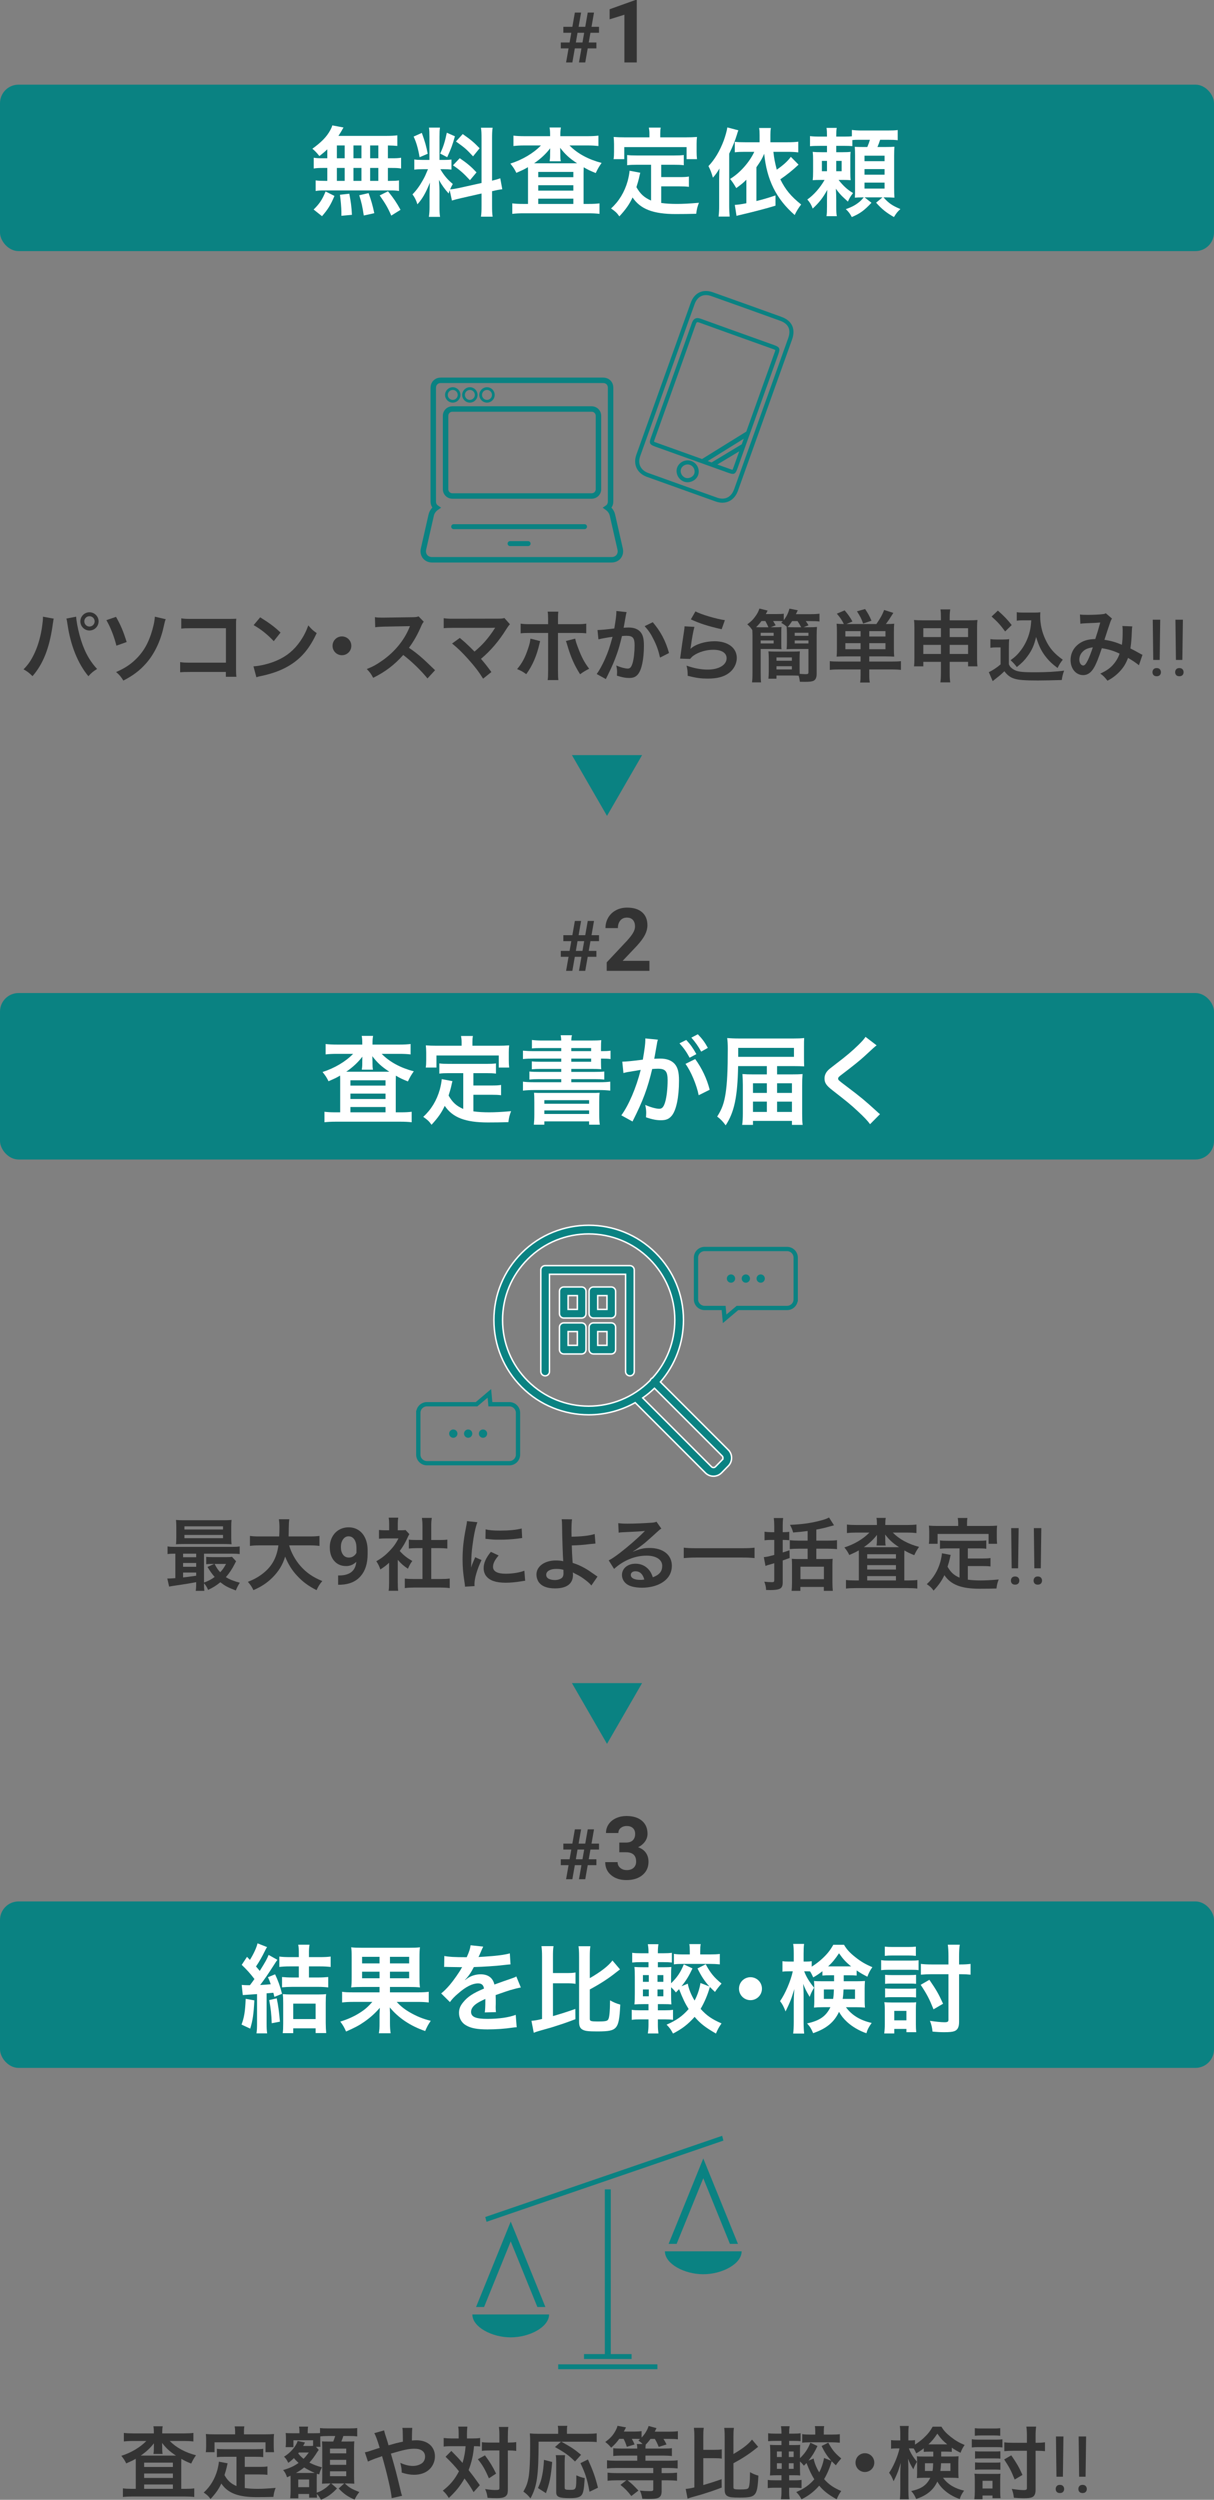 <?xml version="1.0" encoding="UTF-8"?><svg id="_レイヤー_1" xmlns="http://www.w3.org/2000/svg" viewBox="0 0 276.929 569.987"><rect x="0" y="0" width="276.929" height="569.987" fill="#808080" stroke="none"/><defs><style>.cls-1{fill:#333;}.cls-1,.cls-2,.cls-3{stroke-width:0px;}.cls-2,.cls-4{fill:#0a8282;}.cls-4{stroke:#fff;stroke-width:.333px;}.cls-4,.cls-5{stroke-miterlimit:10;}.cls-5{fill:none;stroke:#0a8282;stroke-width:.98px;}.cls-3{fill:#fff;}</style></defs><path class="cls-2" d="M174.848,88.323c.901-2.517,1.803-5.034,2.703-7.552l0-0c.469-1.314.323-1.621-1.019-2.108-1.485-.532-2.97-1.063-4.456-1.594-3.989-1.426-8.114-2.901-12.163-4.372-.405-.147-.878-.27-1.314-.064-.438.206-.645.656-.776,1.025-2.318,6.531-4.695,13.165-6.994,19.579-.78,2.175-1.559,4.35-2.338,6.525-.463,1.294-.331,1.598.966,2.07.019.007.038.014.057.021,5.541,1.986,11.082,3.971,16.625,5.955,1.317.471,1.61.328,2.095-1.022.998-2.784,1.995-5.569,2.992-8.354l3.619-10.109ZM149.833,100.969c-.245-.087-.542-.194-.655-.263.018-.125.117-.401.198-.628.779-2.175,1.558-4.35,2.337-6.525,2.299-6.416,4.677-13.05,6.995-19.582.131-.369.239-.466.291-.491.065-.03.22-.038.594.098,4.051,1.472,8.177,2.947,12.167,4.374,1.485.531,2.97,1.062,4.455,1.594.205.073.538.193.647.267-.012.128-.125.445-.196.642l0-0c-.9,2.517-1.801,5.035-2.703,7.552l-3.619,10.108c-.035.097-.07.195-.105.292l-10.094,6.256c-3.438-1.231-6.876-2.462-10.313-3.694ZM161.446,105.129l8.21-5.088c-.15.42-.301.839-.451,1.259l-6.883,4.143c-.292-.105-.584-.209-.876-.314ZM167.089,107.121c-.126-.017-.415-.12-.631-.198-.941-.337-1.882-.674-2.823-1.011l4.995-3.007c-.425,1.188-.851,2.375-1.276,3.563-.083.232-.194.54-.264.653Z"/><path class="cls-2" d="M157.66,105.097c-1.284-.434-2.747.264-3.195,1.523-.215.604-.165,1.3.139,1.911.299.601.812,1.065,1.418,1.286.032.012.064.022.096.033.625.198,1.338.124,1.958-.203.592-.312,1.033-.826,1.209-1.409.393-1.298-.335-2.713-1.624-3.141ZM157.638,108.817c-.399.21-.85.261-1.237.138-.404-.128-.755-.435-.957-.842-.19-.384-.225-.813-.095-1.179l0-0c.28-.788,1.202-1.223,2.012-.949.012.004.024.008.036.013.791.288,1.233,1.162.99,1.968-.104.345-.377.655-.749.851Z"/><path class="cls-2" d="M173.278,98.101l3.161-8.83c1.414-3.947,2.828-7.895,4.239-11.843.864-2.419-.007-4.303-2.391-5.17l-.014-.005c-5.385-1.946-10.66-3.835-15.68-5.615-2.28-.809-4.208.114-5.031,2.409-4.138,11.541-8.272,23.084-12.402,34.628-.793,2.215.166,4.242,2.387,5.051l.015.005c4.72,1.701,9.702,3.485,15.68,5.614,2.27.809,4.271-.156,5.098-2.459l0-0c1.649-4.594,3.293-9.189,4.938-13.784ZM163.557,113.461c-5.976-2.128-10.958-3.912-15.676-5.613-.004-.002-.008-.003-.013-.004-1.748-.636-2.447-2.112-1.824-3.853,4.129-11.544,8.263-23.087,12.401-34.627.647-1.805,2.045-2.477,3.834-1.842,5.018,1.78,10.291,3.668,15.674,5.614.004.002.008.003.013.004,1.907.694,2.522,2.031,1.828,3.973-1.411,3.948-2.824,7.896-4.238,11.843l-3.162,8.83c-1.644,4.595-3.289,9.19-4.938,13.783-.654,1.822-2.112,2.53-3.9,1.893Z"/><path class="cls-2" d="M100.552,86.095c-.554,0-1.036.153-1.432.454-.606.462-.913,1.121-.911,1.956.004,1.269.001,23.871.001,23.871-.001.665-.002,1.351.004,2.028.005.493.149.948.409,1.32-.427.45-.731.999-.863,1.576l-1.763,7.763c-.184.812-.012,1.627.475,2.237.486.609,1.243.958,2.076.958h40.974c.833,0,1.59-.349,2.076-.958.487-.609.659-1.424.475-2.237l-1.763-7.763c-.13-.573-.419-1.105-.833-1.548.283-.397.431-.887.431-1.437-0-.803.002-25.145-0-25.886-.003-1.35-.947-2.309-2.297-2.333-.195-.003-.389-.004-.583-.004l-36.474.003ZM140.624,126.524c-.249.311-.651.49-1.103.49h-40.974c-.452,0-.854-.179-1.103-.49-.249-.311-.334-.743-.234-1.184l1.763-7.763c.114-.504.447-.98.913-1.307l.737-.517-.744-.507c-.269-.184-.419-.487-.423-.853-.006-.672-.005-1.354-.004-2.015,0,0,.003-22.605-0-23.876-.001-.443.128-.74.42-.962.179-.136.395-.2.677-.2,0,0,36.85-.002,37.037.001.67.012,1.071.42,1.073,1.092.002.74,0,25.081 0,25.883 0.0.243-.052.585-.3.832-.039.039-.086.077-.14.113l-.75.499.732.525c.454.326.779.796.892,1.291l1.763,7.763 0.0 0c.1.441.015.872-.234,1.184Z"/><path class="cls-2" d="M103.278,91.805c.969,0,1.757-.788,1.757-1.757s-.788-1.757-1.757-1.757-1.757.788-1.757,1.757.788,1.757,1.757,1.757ZM103.278,88.913c.625,0,1.134.509,1.134,1.134s-.509,1.134-1.134,1.134c-.626,0-1.134-.509-1.134-1.134s.509-1.134,1.134-1.134Z"/><path class="cls-2" d="M111.089,91.805c.969,0,1.757-.788,1.757-1.757s-.788-1.757-1.757-1.757-1.757.788-1.757,1.757.788,1.757,1.757,1.757ZM111.089,88.913c.626,0,1.134.509,1.134,1.134s-.509,1.134-1.134,1.134c-.625,0-1.134-.509-1.134-1.134s.509-1.134,1.134-1.134Z"/><path class="cls-2" d="M107.183,91.805c.969,0,1.757-.788,1.757-1.757s-.788-1.757-1.757-1.757-1.757.788-1.757,1.757.788,1.757,1.757,1.757ZM107.183,88.913c.626,0,1.134.509,1.134,1.134s-.509,1.134-1.134,1.134c-.625,0-1.134-.509-1.134-1.134s.509-1.134,1.134-1.134Z"/><path class="cls-2" d="M133.337,119.519h-29.848c-.312,0-.567.254-.567.567,0,.312.254.567.567.567h29.848c.312,0,.567-.254.567-.567,0-.312-.254-.567-.567-.567Z"/><path class="cls-2" d="M120.469,123.383h-4.112c-.312,0-.567.254-.567.567,0,.312.254.567.567.567h4.112c.312,0,.567-.254.567-.567,0-.312-.254-.567-.567-.567Z"/><path class="cls-2" d="M134.978,92.637h-31.797c-1.192,0-2.163.97-2.163,2.162v16.753c0,1.192.97,2.163,2.163,2.163h31.797c1.192,0,2.163-.97,2.163-2.163v-16.753c0-1.192-.97-2.162-2.163-2.162ZM135.895,111.552c0,.506-.412.917-.917.917h-31.797c-.506,0-.917-.412-.917-.917v-16.753c0-.506.412-.918.917-.918h31.797c.506,0,.917.412.917.918v16.753Z"/><path class="cls-2" d="M116.502,511.063l6.079,14.964h1.831l-7.91-19.478-7.909,19.478h1.833l6.076-14.964ZM152.517,511.634h1.833l6.076-14.964,6.079,14.964h1.833l-7.912-19.478-7.909,19.478ZM137.968,499.2v37.559h-4.75v1.115h10.857v-1.115h-4.75v-37.559h-1.357ZM127.33,540.212h22.633v-1.115h-22.633v1.115ZM151.676,513.331c0,2.887,4.488,5.225,8.75,5.225s8.752-2.337,8.752-5.225h-17.502ZM125.252,527.725h-17.5c0,2.887,4.488,5.225,8.75,5.225s8.75-2.337,8.75-5.225Z"/><polygon class="cls-2" points="110.984 506.598 110.692 505.505 164.732 486.989 165.024 488.082 110.984 506.598"/><path class="cls-4" d="M166.13,330.583l-15.478-15.478c3.397-3.925,5.257-8.88,5.257-14.123,0-5.775-2.249-11.205-6.333-15.289-8.43-8.43-22.148-8.43-30.577,0-4.084,4.084-6.333,9.513-6.333,15.289s2.249,11.205,6.333,15.289c4.215,4.216,9.751,6.323,15.289,6.323,3.664-0,7.326-.929,10.607-2.775l16.014,16.014c.492.492,1.145.762,1.84.762h.012c.699-.003,1.355-.28,1.845-.779l1.54-1.568c.997-1.014.99-2.658-.016-3.665ZM120.395,314.875h-0c-3.711-3.711-5.754-8.644-5.754-13.892s2.043-10.181,5.754-13.892c3.831-3.83,8.861-5.745,13.893-5.745,5.03,0,10.062,1.916,13.892,5.745,3.711,3.711,5.754,8.644,5.754,13.892,0,4.925-1.801,9.574-5.09,13.195-.112.048-.217.116-.309.208-.103.103-.176.224-.224.352-.044.045-.086.093-.131.138-7.66,7.66-20.124,7.66-27.784,0ZM164.738,332.864l-1.541,1.568c-.118.12-.276.187-.445.188h-.003c-.168,0-.325-.065-.444-.184l-15.694-15.694c.938-.651,1.835-1.385,2.682-2.202l15.44,15.44c.243.243.245.639.004.884Z"/><path class="cls-4" d="M143.692,288.58h-19.335c-.545,0-.988.442-.988.987v23.158c0,.545.442.987.988.987.545,0,.988-.442.988-.987v-22.171h17.36v22.171c0,.545.442.987.988.987s.988-.442.988-.987v-23.158c0-.545-.442-.987-.988-.987Z"/><path class="cls-4" d="M132.689,293.443h-4.082c-.545,0-.988.442-.988.987v5.113c0,.545.442.987.988.987h4.082c.545,0,.988-.442.988-.987v-5.113c0-.545-.442-.987-.988-.987ZM131.701,298.556h-2.107v-3.138h2.107v3.138Z"/><path class="cls-4" d="M139.443,293.443h-4.082c-.545,0-.988.442-.988.987v5.113c0,.545.442.987.988.987h4.082c.545,0,.988-.442.988-.987v-5.113c0-.545-.442-.987-.988-.987ZM138.456,298.556h-2.107v-3.138h2.107v3.138Z"/><path class="cls-4" d="M132.689,301.636h-4.082c-.545,0-.988.442-.988.987v5.113c0,.545.442.987.988.987h4.082c.545,0,.988-.442.988-.987v-5.113c0-.545-.442-.987-.988-.987ZM131.701,306.749h-2.107v-3.138h2.107v3.138Z"/><path class="cls-4" d="M139.443,301.636h-4.082c-.545,0-.988.442-.988.987v5.113c0,.545.442.987.988.987h4.082c.545,0,.988-.442.988-.987v-5.113c0-.545-.442-.987-.988-.987ZM138.456,306.749h-2.107v-3.138h2.107v3.138Z"/><path class="cls-5" d="M181.508,296.272c0,1.079-.882,1.961-1.961,1.961h-11.325l-2.927,2.477-.225-2.477h-4.344c-1.079,0-1.961-.882-1.961-1.961v-9.523c0-1.079.882-1.961,1.961-1.961h18.822c1.079,0,1.961.882,1.961,1.961v9.523Z"/><circle class="cls-2" cx="166.747" cy="291.53" r=".946"/><circle class="cls-2" cx="170.136" cy="291.53" r=".946"/><circle class="cls-2" cx="173.525" cy="291.53" r=".946"/><path class="cls-5" d="M95.421,322.144c0-1.079.882-1.961,1.961-1.961h11.325s2.927-2.477,2.927-2.477l.225,2.477h4.344c1.079,0,1.961.882,1.961,1.961v9.523c0,1.079-.882,1.961-1.961,1.961h-18.822c-1.079,0-1.961-.882-1.961-1.961v-9.523Z"/><circle class="cls-2" cx="110.182" cy="326.886" r=".946"/><circle class="cls-2" cx="106.793" cy="326.886" r=".946"/><circle class="cls-2" cx="103.404" cy="326.886" r=".946"/><path class="cls-1" d="M132.633,425.285h-1.508l-.562,3.203h-1.43l.562-3.203h-1.773v-1.344h2.008l.391-2.219h-1.812v-1.359h2.055l.57-3.25h1.422l-.57,3.25h1.516l.57-3.25h1.43l-.57,3.25h1.711v1.359h-1.953l-.391,2.219h1.75v1.344h-1.984l-.562,3.203h-1.43l.562-3.203ZM131.36,423.941h1.508l.391-2.219h-1.516l-.383,2.219Z"/><path class="cls-1" d="M141.271,420.128h1.504c.717,0,1.247-.179,1.592-.537.346-.357.518-.833.518-1.426,0-.572-.171-1.019-.513-1.338-.342-.318-.812-.479-1.411-.479-.54,0-.992.148-1.357.445-.364.296-.547.682-.547,1.156h-2.822c0-.742.2-1.407.601-1.996.4-.59.961-1.051,1.68-1.383.72-.332,1.513-.498,2.378-.498,1.504,0,2.683.36,3.535,1.08.854.719,1.279,1.71,1.279,2.973,0,.651-.198,1.25-.596,1.797-.396.547-.918.967-1.562,1.26.801.287,1.398.717,1.792,1.289.395.573.591,1.25.591,2.031,0,1.264-.46,2.275-1.382,3.037-.921.762-2.14,1.143-3.657,1.143-1.419,0-2.579-.374-3.481-1.123-.901-.748-1.353-1.738-1.353-2.969h2.822c0,.534.2.971.601,1.309.4.339.894.508,1.479.508.671,0,1.196-.177,1.577-.531.381-.355.571-.826.571-1.412,0-1.419-.781-2.129-2.344-2.129h-1.494v-2.207Z"/><rect class="cls-2" y="433.551" width="276.929" height="37.953" rx="4.231" ry="4.231"/><path class="cls-3" d="M58.022,456.107c-.154,3.036-.374,4.621-.946,6.447l-1.98-.925c.594-1.584.836-2.97.946-5.874l1.98.352ZM55.139,452.586c.594.044.88.065,1.453.065h.418c.55-.726.638-.857,1.034-1.408-1.056-1.363-1.716-2.09-2.905-3.234l1.21-1.826.66.704c.924-1.496,1.518-2.838,1.738-3.784l2.178.858c-.176.241-.264.396-.462.813-.726,1.475-1.32,2.509-2.068,3.609.374.418.462.527.858,1.012,1.43-2.311,1.562-2.553,2.024-3.652l2.002,1.122c-.286.396-.418.571-.771,1.144-1.342,2.091-2.2,3.345-3.168,4.6,1.079-.066,1.497-.089,2.42-.177-.242-.726-.33-.946-.638-1.606l1.628-.66c.66,1.387,1.144,2.707,1.584,4.445l-1.738.704c-.11-.462-.154-.638-.242-.946q-.682.066-1.54.132v6.821c0,1.1.022,1.605.132,2.311h-2.442c.11-.705.132-1.255.132-2.333v-6.622l-3.256.22-.242-2.311ZM63.127,455.645c.33,1.606.528,2.927.726,5.324l-1.87.353c-.066-2.024-.198-3.234-.572-5.281l1.716-.396ZM66.119,448.362c-1.034,0-1.76.044-2.398.132v-2.376c.66.088,1.342.132,2.42.132h2.024v-1.166c0-.639-.044-1.145-.132-1.672h2.574c-.088.527-.132,1.012-.132,1.716v1.122h2.508c1.078,0,1.782-.044,2.442-.132v2.376c-.66-.088-1.496-.132-2.442-.132h-2.508v2.53h2.024c.99,0,1.716-.044,2.376-.11v2.377c-.704-.089-1.431-.132-2.354-.132h-5.853c-.792,0-1.65.043-2.332.109v-2.354c.66.066,1.408.11,2.376.11h1.453v-2.53h-2.046ZM66.889,463.587h-2.398c.088-.638.11-1.231.11-2.156v-4.643c0-1.1-.022-1.496-.088-2.111.55.065,1.122.088,1.958.088h5.985c.924,0,1.452-.022,1.936-.088-.066.506-.088,1.078-.088,2.111v4.445c0,.857.044,1.693.11,2.332h-2.42v-1.078h-5.104v1.1ZM66.889,460.375h5.104v-3.521h-5.104v3.521Z"/><path class="cls-3" d="M82.773,453.048c-1.167,0-1.915.021-2.663.11.088-.639.11-1.188.11-2.509v-4.312c0-1.21-.022-1.694-.11-2.332.66.088,1.342.109,2.618.109h10.43c1.298,0,1.915-.021,2.641-.109-.088.594-.11,1.122-.11,2.508v4.137c0,1.387.022,1.893.11,2.509-.792-.089-1.408-.11-2.663-.11h-4.181v1.232h6.337c1.232,0,1.893-.044,2.508-.133v2.443c-.748-.088-1.474-.133-2.486-.133h-4.818c.902.99,1.76,1.673,3.014,2.398,1.584.902,2.904,1.453,4.753,1.914-.594.858-.88,1.408-1.276,2.333-3.344-1.145-6.051-2.948-8.075-5.391q0,.286.022.726c.022.33.022.616.022.858v1.914c0,1.057.044,1.628.154,2.398h-2.685c.132-.748.154-1.254.154-2.376v-1.914q.022-.858.066-1.519c-1.012,1.188-2.134,2.2-3.477,3.146-1.254.88-2.267,1.408-4.225,2.267-.418-.946-.704-1.453-1.32-2.267,1.562-.462,3.081-1.145,4.312-1.915,1.276-.791,2.024-1.451,2.993-2.574h-4.423c-1.056,0-1.738.045-2.464.133v-2.443c.638.11,1.232.133,2.464.133h6.073v-1.232h-3.806ZM82.596,446.183v1.496h3.982v-1.496h-3.982ZM82.596,449.572v1.496h3.982v-1.496h-3.982ZM88.955,447.679h4.379v-1.496h-4.379v1.496ZM88.955,451.068h4.379v-1.496h-4.379v1.496Z"/><path class="cls-3" d="M101.362,445.986c.902.197,2.311.285,5.104.285.594-1.32.792-1.98.88-2.729l2.882.309q-.132.22-.88,1.98c-.11.242-.154.308-.198.396q.176-.022,1.386-.089c2.552-.153,4.555-.396,5.765-.748l.154,2.509q-.616.044-1.738.176c-1.606.198-4.401.374-6.623.439-.638,1.255-1.254,2.135-2.024,2.927l.022.044q.154-.109.44-.33c.814-.615,1.98-.99,3.103-.99,1.716,0,2.794.814,3.146,2.333,1.694-.616,2.816-1.013,3.367-1.188,1.188-.418,1.276-.439,1.628-.66l1.034,2.53c-.616.089-1.276.265-2.442.595-.308.088-1.408.462-3.301,1.122v.241q.022.572.022.881v.88c-.022.374-.022.572-.022.726,0,.484.022.793.066,1.167l-2.552.065c.088-.396.132-1.518.132-2.552v-.528c-1.078.506-1.65.814-2.112,1.145-.771.572-1.145,1.166-1.145,1.804,0,1.145,1.056,1.606,3.719,1.606,2.64,0,4.907-.33,6.469-.924l.22,2.838c-.374,0-.484.022-1.012.088-1.584.242-3.696.396-5.633.396-2.333,0-3.785-.264-4.907-.924-1.012-.572-1.606-1.629-1.606-2.839,0-.902.264-1.606.968-2.442.99-1.232,2.245-2.068,4.731-3.103-.11-.813-.55-1.188-1.342-1.188-1.276,0-2.816.771-4.511,2.267-.924.771-1.43,1.32-1.914,2.003l-2.002-1.98c.572-.44,1.21-1.057,1.98-1.959.858-1.012,2.2-2.926,2.64-3.762q.088-.177.176-.287c-.088,0-.375.022-.375.022-.352,0-2.288-.044-2.772-.044q-.418-.021-.616-.021c-.066,0-.198,0-.352.021l.044-2.508Z"/><path class="cls-3" d="M126.135,459.693c2.068-.594,3.146-.945,5.105-1.628l.021,2.333c-1.716.66-2.838,1.056-5.5,1.892q-.726.22-2.332.66-.286.088-.462.132c-.528.154-.924.286-1.21.418l-.528-2.729c.792-.065,1.32-.153,2.42-.418v-14.147c0-1.145-.044-1.738-.132-2.465h2.75c-.11.704-.132,1.276-.132,2.465v3.675h3.037c1.056,0,1.518-.022,2.112-.133v2.597c-.572-.11-1.078-.132-2.112-.132h-3.037v7.48ZM134.539,460.353c0,.484.286.572,1.871.572,1.54,0,2.067-.088,2.288-.396.308-.419.439-1.694.462-4.423.88.484,1.386.704,2.332.968-.153,3.278-.396,4.533-1.034,5.237-.616.682-1.562.88-4.181.88-2.068,0-2.794-.088-3.366-.396-.594-.309-.814-.837-.814-1.827v-14.72c0-1.232-.044-1.826-.132-2.486h2.707c-.11.727-.133,1.298-.133,2.486v4.797c2.553-1.475,4.247-2.795,5.171-4.027l1.717,2.025q-.33.241-.792.615c-1.783,1.431-3.675,2.662-6.096,3.961v6.732Z"/><path class="cls-3" d="M160.984,447.877c1.078,2.003,1.893,2.993,3.608,4.401q-.968,1.1-1.496,1.914c-.572-.528-.77-.748-1.166-1.145-.462,1.694-1.254,3.564-2.112,4.995,1.342,1.518,2.597,2.376,4.774,3.322-.616.88-.836,1.276-1.275,2.311-2.465-1.431-3.543-2.267-4.863-3.807-1.519,1.716-2.882,2.75-4.929,3.807-.55-1.013-.77-1.32-1.474-2.024,2.2-.946,3.608-1.937,5.038-3.564-.77-1.211-1.32-2.332-2.178-4.533-.265.286-.374.396-.727.748-.418-.527-.594-.704-1.1-1.188v1.54c0,1.078.021,1.76.065,2.376-.484-.044-.858-.066-1.937-.066h-1.144v1.408h1.65c.836,0,1.188-.021,1.804-.109v2.288c-.638-.088-.99-.11-1.804-.11h-1.65v1.277c0,.703.044,1.275.132,1.936h-2.421c.11-.704.154-1.254.154-2.024v-1.188h-1.804c-.99,0-1.387.022-2.024.11v-2.288c.572.088.99.109,2.024.109h1.804v-1.408h-.99c-.99,0-1.43.022-2.222.066.065-.682.088-1.452.088-2.464v-3.785c0-1.012-.022-1.649-.088-2.288.726.044,1.166.066,2.178.066h1.034v-1.166h-1.694c-.924,0-1.43.021-2.024.088v-2.223c.616.088,1.013.11,2.024.11h1.694v-.265c0-.682-.044-1.188-.154-1.804h2.421c-.088.55-.132,1.1-.132,1.804v.265h1.188c1.013,0,1.387-.022,2.003-.11v2.223c-.595-.066-.946-.088-2.003-.088h-1.188v1.166h1.231c1.057,0,1.387-.022,1.849-.066-.044.462-.065.969-.065,2.135v1.584c1.386-1.342,2.178-2.509,2.904-4.312l1.979.924c-.813,1.717-1.408,2.707-2.508,4.07l1.43-.594c.221,1.188.771,2.597,1.562,3.851.639-1.21,1.101-2.553,1.343-4.005l2.023.793c-1.1-1.232-1.804-2.267-2.706-4.115l1.87-.946ZM146.659,450.342v1.54h1.343v-1.54h-1.343ZM146.659,453.621v1.562h1.343v-1.562h-1.343ZM151.324,451.882v-1.54h-1.342v1.54h1.342ZM151.324,455.183v-1.562h-1.342v1.562h1.342ZM157.354,444.929c0-.704-.022-1.145-.11-1.65h2.597c-.089.44-.11.902-.11,1.606v.748h2.244c.969,0,1.562-.022,2.223-.11v2.377c-.683-.066-1.431-.11-2.244-.11h-6.051c-.902,0-1.541.022-2.179.11v-2.398c.616.109,1.188.132,2.179.132h1.452v-.704Z"/><path class="cls-3" d="M173.81,453.445c0,1.452-1.167,2.618-2.619,2.618s-2.618-1.166-2.618-2.618c0-1.453,1.166-2.619,2.618-2.619s2.619,1.166,2.619,2.619Z"/><path class="cls-3" d="M189.385,450.386c-.88,0-1.188.021-1.782.066v-.99c-.946.726-1.231.901-2.09,1.408-.374-.771-.462-.969-.727-1.365-.352-.021-.506-.021-.77-.021h-.572c.484,1.276,1.1,2.288,2.267,3.74-.44.683-.727,1.276-1.013,2.091-.902-1.54-.902-1.562-1.496-2.971.066.66.11,1.628.11,2.927v5.698c0,1.167.044,2.003.132,2.707h-2.509c.088-.704.133-1.585.133-2.707v-4.555c0-.726.044-1.826.132-2.882-.616,1.958-.683,2.178-1.078,3.103-.088.241-.396.901-.925,2.002-.439-1.144-.726-1.673-1.254-2.354,1.166-1.65,2.442-4.621,2.904-6.799h-.88c-.66,0-1.078.021-1.475.088v-2.398c.418.066.771.088,1.475.088h1.101v-1.716c0-1.145-.045-1.738-.133-2.311h2.486c-.088.616-.109,1.232-.109,2.288v1.738h.66c.527,0,.813-.021,1.188-.088v1.254c.792-.506,1.585-1.078,2.354-1.781,1.166-1.078,1.849-1.915,2.574-3.213h2.442c.616,1.057,1.32,1.826,2.597,2.838,1.276,1.013,2.42,1.673,3.872,2.267-.506.704-.836,1.343-1.144,2.179-.946-.484-1.54-.814-2.442-1.431v1.167c-.506-.045-.902-.066-1.782-.066h-1.166v1.364h2.904c.902,0,1.364-.022,1.937-.066-.044.66-.066,1.122-.066,1.694v2.707c0,.748.022,1.056.066,1.672-.639-.066-1.167-.088-2.068-.088h-2.267c1.32,1.826,3.301,3.014,5.875,3.586-.616.836-.969,1.496-1.21,2.354-1.65-.572-3.235-1.496-4.401-2.574-.836-.771-1.342-1.431-1.848-2.311-1.078,2.333-2.86,3.829-5.897,4.862-.418-.99-.726-1.518-1.386-2.222,2.86-.616,4.312-1.628,5.324-3.696h-1.716c-.858,0-1.387.021-2.024.088.044-.572.066-.902.066-1.408v-3.146c0-.616-.022-.969-.066-1.519.572.066.814.066,1.893.066h2.685v-1.364h-.881ZM187.933,453.621v2.156h2.112c.11-.66.132-.969.177-2.156h-2.289ZM193.632,448.362h.528c-1.188-.946-1.871-1.694-2.772-2.992-.858,1.298-1.541,2.134-2.486,2.992h4.73ZM192.422,453.621c-.044.99-.088,1.475-.198,2.156h2.816v-2.156h-2.618Z"/><path class="cls-3" d="M201,446.931c.527.088.945.11,1.76.11h5.017c.858,0,1.299-.022,1.761-.088v2.267c-.462-.066-.771-.088-1.673-.088h-5.104c-.77,0-1.166.021-1.76.088v-2.289ZM201.704,463.654c.088-.682.132-1.364.132-2.135v-3.277c0-.683-.022-1.167-.11-1.717.55.044.88.066,1.717.066h4.07c.858,0,1.1,0,1.474-.066-.044.462-.065.902-.065,1.584v3.477c0,.66.021,1.166.088,1.782h-2.244v-.748h-2.772v1.034h-2.288ZM201.836,443.851c.572.066.946.088,1.826.088h3.433c.88,0,1.254-.021,1.826-.088v2.112c-.55-.065-1.013-.088-1.826-.088h-3.433c-.814,0-1.298.022-1.826.088v-2.112ZM201.902,450.276c.44.044.704.066,1.452.066h4.203c.726,0,1.012-.022,1.408-.066v2.068c-.506-.065-.704-.065-1.408-.065h-4.203c-.726,0-.945,0-1.452.065v-2.068ZM201.902,453.378c.463.044.727.066,1.452.066h4.203c.726,0,.968,0,1.408-.066v2.068c-.462-.044-.748-.066-1.452-.066h-4.181c-.704,0-.924,0-1.431.066v-2.068ZM203.992,460.662h2.772v-2.156h-2.772v2.156ZM212.001,451.42c1.54,2.244,2.068,3.124,3.125,5.456l-2.179,1.276c-.968-2.42-1.474-3.388-2.927-5.589l1.98-1.144ZM218.779,461.013c0,1.188-.33,1.826-1.057,2.113-.462.176-1.144.241-2.376.241-.836,0-1.519-.044-2.618-.132-.11-.946-.242-1.562-.595-2.465,1.255.198,2.575.33,3.323.33.682,0,.901-.132.901-.55v-10.407h-3.806c-.902,0-1.717.044-2.486.109v-2.464c.571.088,1.43.132,2.441.132h3.851v-1.804c0-1.167-.044-1.958-.153-2.706h2.729c-.11.748-.154,1.474-.154,2.728v1.782h.352c.902,0,1.629-.044,2.267-.132v2.464c-.594-.065-1.32-.109-2.244-.109h-.374v10.869Z"/><path class="cls-1" d="M35.096,554.61c0-.612-.018-.954-.108-1.386h2.125c-.072.396-.108.738-.108,1.386v.234h5.078c.828,0,1.494-.036,2.034-.108v1.945c-.612-.072-1.242-.108-2.034-.108h-3.367c1.477,1.513,3.547,2.629,5.996,3.259-.486.685-.702,1.062-1.098,1.891-1.116-.45-1.404-.594-2.251-1.08q-.018.594-.018,1.134v5.708h.99c.882,0,1.44-.036,1.98-.107v1.962c-.558-.072-1.225-.108-2.125-.108h-12.01c-.9,0-1.566.036-2.143.108v-1.962c.558.071,1.152.107,2.017.107h.918v-5.869c0-.522,0-.631-.018-.991-.63.378-.811.469-2.161,1.062-.342-.702-.54-1.009-1.116-1.729,2.232-.702,4.321-1.944,5.708-3.385h-3.115c-.792,0-1.423.036-2.017.108v-1.945c.504.072,1.224.108,2.16.108h4.682v-.234ZM35.096,557.977s0-.306.018-.882c-.774,1.025-1.765,1.962-3.007,2.809h8.03c-1.458-.955-2.215-1.656-3.169-2.898.018.521.036.846.036.972v.396c0,.486.018.829.09,1.152h-2.088c.054-.306.09-.666.09-1.17v-.378ZM32.882,562.497h6.554v-.99h-6.554v.99ZM32.882,565h6.554v-1.009h-6.554v1.009ZM32.882,567.484h6.554v-.99h-6.554v.99Z"/><path class="cls-1" d="M53.943,560.173h-2.647c-.792,0-1.296.019-1.818.09v-1.908c.468.072.99.09,1.818.09h6.896c.846,0,1.369-.018,1.855-.09v1.908c-.504-.071-1.026-.09-1.855-.09h-2.358v2.305h3.403c.828,0,1.278-.018,1.765-.107v1.926c-.54-.071-.972-.09-1.765-.09h-3.403v3.098c.882.126,1.873.18,2.935.18,1.044,0,2.269-.054,4.105-.216-.288.738-.414,1.224-.504,2.052-1.476.037-2.413.055-3.835.055-4.213,0-6.572-.918-8.048-3.097-.576,1.242-1.26,2.232-2.467,3.528-.468-.666-.72-.9-1.548-1.477,1.477-1.332,2.521-3.061,3.097-5.095.198-.738.342-1.549.36-1.944l1.999.378c-.09.306-.09.323-.252,1.062-.09.36-.198.774-.468,1.621.72,1.278,1.458,1.944,2.737,2.503v-6.681ZM53.636,554.394c0-.45-.036-.756-.108-1.152h2.214c-.072.378-.09.666-.09,1.135v.684h4.861c.72,0,1.333-.018,1.999-.072-.054.414-.072.811-.072,1.333v1.404c0,.522.018.937.072,1.404h-1.944v-2.251h-11.631v2.251h-1.999c.072-.433.09-.792.09-1.423v-1.386c0-.468-.036-.919-.072-1.333.648.055,1.261.072,1.981.072h4.699v-.666Z"/><path class="cls-1" d="M71.42,556.411h-4.483v1.566h-1.782c.054-.433.072-.757.072-1.152v-.864c0-.324-.018-.756-.054-1.206.252.036.666.054,1.44.054h1.692v-.378c0-.505-.018-.757-.09-1.135h2.07c-.072.324-.09.576-.09,1.152v.36h1.477c.738,0,1.062-.018,1.332-.036v-1.152c.576.072.882.09,1.891.09h4.699c.991,0,1.531-.036,1.891-.09v1.909c-.63-.072-.99-.091-1.891-.091h-1.278c-.144.486-.252.757-.45,1.261h1.188c1.081,0,1.404,0,1.765-.055-.036.505-.054.919-.054,1.604v6.211c0,.774.018,1.207.054,1.855-.612-.036-1.116-.055-1.548-.055h-.612c1.044.973,1.512,1.242,3.313,1.963-.468.559-.774,1.062-1.08,1.729-1.585-.702-2.449-1.297-3.637-2.539l1.26-1.152h-2.953l1.314,1.135c-1.206,1.278-2.161,1.944-3.655,2.593-.252-.486-.594-.99-.955-1.351.018.36.036.63.054.864h-1.8v-.847h-2.467v.99h-1.854c.054-.449.09-1.025.09-1.674v-2.809c0-.252,0-.396-.018-.666-.306.144-.414.197-.792.359-.234-.721-.486-1.188-.9-1.656,1.458-.414,2.449-.864,3.529-1.621-.54-.504-.72-.684-1.062-1.098-.541.521-.756.702-1.296,1.08-.288-.63-.504-.973-.955-1.404,1.44-.864,2.755-2.377,3.097-3.583l1.674.342c-.054.108-.072.145-.144.288q-.108.217-.27.504h1.44c.378,0,.54,0,.828-.035v-1.261ZM71.078,563.865c.378,0,.486,0,.702-.018-.918-.396-1.693-.793-2.395-1.242-.648.521-1.062.81-1.873,1.26h3.565ZM68.179,559.202c-.054.09-.072.108-.162.198.342.449.72.828,1.224,1.242.378-.379.558-.595,1.207-1.44h-2.269ZM68.035,567.106h2.485v-1.747h-2.485v1.747ZM72.717,558.607l-.072.09c-.108.145-.126.162-.216.289-.648,1.062-1.206,1.818-1.854,2.521,1.008.504,1.692.756,2.863,1.08-.306.558-.432.864-.63,1.62l-.522-.162q-.036.559-.036,1.242v3.08c.756-.271,1.116-.451,1.746-.883.594-.396.829-.612,1.405-1.225h-.541c-.306,0-.774.019-1.404.055.036-.433.054-1.242.054-1.657v-6.302q0-.811-.054-1.692c.36.036.594.036,1.513.036h1.044c.252-.631.324-.864.45-1.261h-1.566c-.738,0-1.44.036-1.836.091v1.17c0,.702.018.937.054,1.206h-1.044l.648.702ZM75.273,559.4h3.709v-1.081h-3.709v1.081ZM75.273,562.01h3.709v-1.134h-3.709v1.134ZM75.273,564.603h3.709v-1.116h-3.709v1.116Z"/><path class="cls-1" d="M90.375,557.077c.504-.126.811-.198,1.531-.342q0-.36-.018-.99c-.018-1.566-.018-1.692-.108-2.161h2.269q-.072.559-.09,2.881c.433-.035.685-.054,1.044-.054,2.539,0,4.213,1.458,4.213,3.673,0,1.207-.54,2.377-1.458,3.133-.846.703-1.962,1.062-3.331,1.062-.882,0-1.836-.18-2.791-.504-.018-.864-.072-1.207-.324-2.215,1.08.486,1.962.702,2.881.702.774,0,1.477-.216,2.035-.594.468-.343.738-.9.738-1.53,0-1.135-.882-1.801-2.395-1.801-1.278,0-2.358.216-5.401,1.116,1.116,3.907,1.206,4.249,2.287,8.751.09.378.126.504.27.863l-2.377.541c-.09-1.441-1.08-5.708-2.196-9.579-.234.108-.27.108-.9.324-.648.198-1.854.685-2.323.918l-.702-2.106c.522-.108.756-.162,1.639-.469.738-.252.882-.287,1.747-.558-.541-1.765-.882-2.719-1.225-3.349l2.232-.631q.108.576.63,2.125c.144.45.216.684.378,1.278l1.746-.486Z"/><path class="cls-1" d="M104.629,554.988c0-.81-.018-1.206-.108-1.692h2.088c-.054.486-.09.973-.09,1.692v1.009h1.278c.756,0,1.188-.019,1.729-.108v1.927c-.432-.036-.666-.054-1.404-.054-.126,1.872-.541,3.691-1.225,5.455,1.134,1.44,1.278,1.639,2.557,3.439l-1.422,1.584c-.756-1.296-1.026-1.71-2.07-3.114-1.008,1.746-1.927,2.881-3.583,4.447-.486-.792-.774-1.135-1.369-1.675,1.657-1.278,2.719-2.557,3.691-4.411-.828-1.044-1.818-2.125-3.061-3.313l1.314-1.332q.36.36,1.422,1.459c.144.144.45.485,1.134,1.277.36-1.17.612-2.521.702-3.816h-3.331c-.666,0-1.17.018-1.674.09v-1.963c.54.072,1.08.108,1.782.108h1.639v-1.009ZM110.625,559.849c1.207,1.639,1.71,2.467,2.539,4.16l-1.639,1.08c-.846-1.98-1.44-3.025-2.521-4.357l1.62-.883ZM111.633,558.734c-.774,0-1.206.018-1.71.09v-1.98c.486.071.918.09,1.71.09h2.287v-1.423c0-1.062-.036-1.639-.126-2.143h2.161c-.072.558-.108,1.171-.108,2.143v1.423h.216c.756,0,1.243-.036,1.693-.108v2.017q-.144-.018-.414-.054c-.18-.036-.774-.054-1.261-.054h-.234v8.696c0,.937-.054,1.242-.324,1.566-.342.432-.99.612-2.179.612-.738,0-1.404-.019-2.125-.072-.126-.9-.252-1.351-.558-1.999.648.108,1.729.216,2.179.216.972,0,1.08-.054,1.08-.432v-8.588h-2.287Z"/><path class="cls-1" d="M122.863,556.735c-.018,7.832-.342,10.119-1.854,12.928-.576-.72-.937-1.062-1.621-1.549.666-1.17.937-1.89,1.17-3.133.252-1.351.378-3.979.378-7.616,0-1.297-.018-1.908-.072-2.521.594.071,1.098.09,1.873.09h4.591v-.792c0-.396-.018-.685-.09-1.026h2.178c-.072.288-.09.558-.09,1.044v.774h4.664c.99,0,1.603-.036,2.124-.108v1.999c-.63-.072-1.188-.09-2.106-.09h-5.959c2.413,1.351,2.773,1.584,4.501,2.989l-1.387,1.529c-1.35-1.35-2.376-2.088-4.573-3.295l1.386-1.224h-5.113ZM122.719,567.304c.558-1.225.738-1.765.972-2.953.216-1.116.306-1.873.396-3.475l1.872.485c-.288,3.331-.558,4.7-1.422,7.112l-1.818-1.17ZM128.895,559.814c-.054.414-.09.936-.09,1.692v5.653c0,.486.144.559,1.224.559,1.422,0,1.44-.072,1.44-3.313.721.324,1.297.522,1.909.63-.145,2.467-.307,3.367-.702,3.871-.396.505-1.135.703-2.665.703-2.502,0-3.133-.271-3.133-1.351v-6.771c0-.811-.018-1.242-.108-1.674h2.125ZM134.476,568.15c-.504-2.772-.954-4.213-2.07-6.518l1.711-.847c1.188,2.629,1.674,3.997,2.286,6.446l-1.927.918Z"/><path class="cls-1" d="M141.259,556.086c-.612.847-.973,1.242-1.837,2.017-.432-.521-.792-.883-1.351-1.297,1.062-.792,1.603-1.35,2.143-2.232.307-.504.522-.954.648-1.458l1.944.36q-.378.738-.504.954h2.305c.792,0,1.297-.036,1.747-.108v1.477c.773-.811,1.332-1.746,1.602-2.646l1.801.486c-.036.071-.162.342-.396.81h3.295c.936,0,1.458-.036,1.98-.108v1.855c-.559-.072-1.08-.09-1.891-.09h-1.404c.324.504.396.63.702,1.26l-1.783.559c-.323-.811-.504-1.188-.882-1.818h-.99c-.36.504-.685.882-1.08,1.277-.055.253-.055.396-.072.919h4.069c.918,0,1.477-.019,1.963-.09v1.8c-.522-.071-1.207-.107-1.945-.107h-4.087v1.17h5.258c.936,0,1.566-.035,2.088-.107v1.872c-.611-.071-1.224-.108-2.07-.108h-1.584v1.171h1.422c.811,0,1.495-.036,2.089-.108v1.855c-.594-.072-1.242-.108-2.106-.108h-1.404v2.503c0,.863-.271,1.332-.937,1.566-.36.126-1.026.18-2.125.18-.378,0-.684-.018-1.351-.036-.126-.774-.233-1.152-.54-1.872.828.09,1.44.126,2.251.126.648,0,.792-.072.792-.433v-2.034h-5.869c.99.792,1.278,1.062,2.484,2.341l-1.62,1.242c-.919-1.17-1.387-1.656-2.485-2.539l1.351-1.044h-2.196c-.864,0-1.513.036-2.089.108v-1.855c.594.072,1.261.108,2.07.108h8.354v-1.171h-8.444c-.792,0-1.494.037-2.106.108v-1.872c.504.072,1.152.107,2.07.107h4.825v-1.17h-3.492c-.864,0-1.513.036-1.981.09v-1.782c.505.071,1.099.09,1.999.09h3.475c0-.486-.035-.72-.107-1.044h1.314c-.378-.379-.54-.505-.954-.774.18-.162.252-.216.396-.36-.252-.018-.666-.036-.972-.036h-.919c.288.504.396.702.631,1.278l-1.765.54c-.324-.99-.433-1.224-.738-1.818h-.99Z"/><path class="cls-1" d="M160.429,566.62c1.692-.486,2.575-.774,4.178-1.333l.018,1.909c-1.404.54-2.322.864-4.501,1.548q-.595.181-1.908.541-.234.072-.379.107c-.432.127-.756.234-.99.343l-.432-2.233c.648-.054,1.08-.125,1.98-.342v-11.577c0-.937-.036-1.423-.108-2.017h2.251c-.09.576-.108,1.044-.108,2.017v3.007h2.485c.864,0,1.242-.018,1.729-.108v2.125c-.469-.09-.883-.108-1.729-.108h-2.485v6.122ZM167.307,567.16c0,.396.234.469,1.531.469,1.26,0,1.692-.072,1.872-.324.252-.343.36-1.387.378-3.619.721.396,1.135.576,1.909.792-.126,2.683-.324,3.709-.847,4.285-.504.558-1.278.72-3.421.72-1.692,0-2.287-.071-2.755-.323-.486-.253-.666-.685-.666-1.495v-12.045c0-1.009-.036-1.494-.108-2.035h2.215c-.09.595-.108,1.062-.108,2.035v3.925c2.089-1.206,3.476-2.286,4.231-3.295l1.404,1.656q-.27.198-.647.505c-1.459,1.17-3.007,2.178-4.988,3.24v5.51Z"/><path class="cls-1" d="M188.945,556.951c.882,1.639,1.548,2.449,2.952,3.602q-.792.9-1.224,1.566c-.469-.433-.631-.612-.954-.937-.379,1.386-1.026,2.917-1.729,4.087,1.098,1.242,2.124,1.945,3.906,2.719-.504.721-.684,1.045-1.044,1.891-2.017-1.17-2.898-1.854-3.979-3.115-1.242,1.404-2.358,2.251-4.033,3.115-.45-.828-.63-1.08-1.206-1.656,1.801-.774,2.953-1.584,4.123-2.917-.63-.99-1.08-1.908-1.782-3.709-.216.233-.306.324-.594.612-.343-.433-.486-.576-.9-.973v1.261c0,.882.018,1.44.054,1.944-.396-.036-.702-.054-1.585-.054h-.936v1.152h1.351c.684,0,.972-.019,1.476-.091v1.873c-.521-.072-.81-.09-1.476-.09h-1.351v1.044c0,.576.036,1.044.107,1.585h-1.98c.09-.576.126-1.026.126-1.656v-.973h-1.477c-.81,0-1.134.018-1.656.09v-1.873c.469.072.811.091,1.656.091h1.477v-1.152h-.81c-.811,0-1.171.018-1.819.054.055-.559.072-1.188.072-2.017v-3.097c0-.828-.018-1.351-.072-1.873.595.036.955.055,1.783.055h.846v-.955h-1.386c-.757,0-1.171.019-1.657.072v-1.818c.505.072.828.09,1.657.09h1.386v-.216c0-.558-.036-.973-.126-1.477h1.98c-.071.45-.107.9-.107,1.477v.216h.972c.828,0,1.135-.018,1.639-.09v1.818c-.486-.054-.774-.072-1.639-.072h-.972v.955h1.008c.864,0,1.135-.019,1.513-.055-.036.379-.054.793-.054,1.747v1.296c1.134-1.098,1.782-2.053,2.376-3.529l1.621.757c-.666,1.404-1.152,2.215-2.053,3.331l1.17-.486c.181.973.631,2.125,1.278,3.15.522-.99.9-2.088,1.099-3.276l1.656.648c-.9-1.009-1.477-1.854-2.214-3.367l1.53-.774ZM177.223,558.967v1.261h1.099v-1.261h-1.099ZM177.223,561.65v1.278h1.099v-1.278h-1.099ZM181.04,560.228v-1.261h-1.099v1.261h1.099ZM181.04,562.928v-1.278h-1.099v1.278h1.099ZM185.974,554.539c0-.576-.019-.937-.091-1.352h2.125c-.072.361-.09.738-.09,1.314v.613h1.836c.793,0,1.278-.019,1.819-.091v1.944c-.559-.054-1.171-.09-1.837-.09h-4.951c-.738,0-1.261.019-1.783.09v-1.962c.505.09.973.108,1.783.108h1.188v-.576Z"/><path class="cls-1" d="M199.438,561.506c0,1.188-.955,2.143-2.144,2.143-1.188,0-2.143-.954-2.143-2.143s.955-2.143,2.143-2.143c1.188,0,2.144.954,2.144,2.143Z"/><path class="cls-1" d="M212.181,559.003c-.72,0-.973.018-1.458.054v-.81c-.774.594-1.009.738-1.711,1.152-.306-.631-.378-.793-.594-1.117-.288-.018-.414-.018-.631-.018h-.468c.396,1.045.9,1.873,1.854,3.061-.36.559-.594,1.045-.828,1.711-.738-1.261-.738-1.278-1.225-2.431.054.54.09,1.332.09,2.395v4.663c0,.955.036,1.639.108,2.215h-2.053c.072-.576.108-1.296.108-2.215v-3.727c0-.594.036-1.494.107-2.359-.504,1.604-.558,1.783-.882,2.539-.072.198-.324.738-.757,1.639-.359-.937-.594-1.368-1.025-1.927.954-1.351,1.998-3.781,2.376-5.563h-.72c-.54,0-.883.018-1.207.072v-1.963c.343.055.631.072,1.207.072h.9v-1.404c0-.937-.036-1.423-.108-1.891h2.034c-.071.504-.09,1.008-.09,1.872v1.423h.54c.433,0,.667-.018.973-.072v1.026c.648-.414,1.297-.882,1.927-1.458.954-.883,1.513-1.566,2.106-2.629h1.999c.504.864,1.08,1.494,2.124,2.322,1.045.828,1.98,1.369,3.169,1.854-.414.576-.684,1.099-.937,1.782-.773-.396-1.26-.666-1.998-1.17v.954c-.414-.036-.738-.054-1.459-.054h-.954v1.116h2.377c.738,0,1.116-.019,1.585-.054-.036.54-.055.918-.055,1.387v2.214c0,.612.019.864.055,1.368-.522-.054-.955-.071-1.693-.071h-1.854c1.081,1.494,2.701,2.467,4.808,2.935-.504.685-.792,1.225-.99,1.927-1.351-.468-2.646-1.225-3.601-2.106-.685-.631-1.099-1.171-1.513-1.891-.883,1.908-2.341,3.133-4.825,3.979-.343-.81-.595-1.242-1.135-1.818,2.341-.504,3.529-1.332,4.357-3.024h-1.404c-.702,0-1.135.018-1.656.071.035-.468.054-.738.054-1.152v-2.574c0-.504-.019-.792-.054-1.242.468.054.666.054,1.548.054h2.197v-1.116h-.721ZM210.992,561.65v1.765h1.729c.09-.54.108-.792.145-1.765h-1.873ZM215.655,557.347h.433c-.973-.774-1.53-1.387-2.269-2.449-.702,1.062-1.261,1.746-2.035,2.449h3.871ZM214.665,561.65c-.035.811-.071,1.207-.162,1.765h2.305v-1.765h-2.143Z"/><path class="cls-1" d="M221.682,556.176c.433.072.774.091,1.44.091h4.105c.702,0,1.062-.019,1.44-.072v1.854c-.378-.054-.63-.072-1.368-.072h-4.178c-.63,0-.954.019-1.44.072v-1.873ZM222.258,569.861c.072-.559.108-1.117.108-1.747v-2.683c0-.559-.018-.954-.09-1.404.45.036.72.054,1.404.054h3.331c.702,0,.9,0,1.206-.054-.036.378-.054.738-.054,1.297v2.844c0,.541.018.955.072,1.459h-1.837v-.612h-2.269v.847h-1.873ZM222.366,553.656c.468.054.774.072,1.494.072h2.81c.72,0,1.026-.019,1.494-.072v1.729c-.45-.054-.828-.072-1.494-.072h-2.81c-.666,0-1.062.019-1.494.072v-1.729ZM222.42,558.914c.36.035.576.054,1.188.054h3.439c.594,0,.828-.019,1.152-.054v1.692c-.414-.054-.576-.054-1.152-.054h-3.439c-.594,0-.774,0-1.188.054v-1.692ZM222.42,561.453c.379.035.595.054,1.188.054h3.439c.594,0,.792,0,1.152-.054v1.691c-.378-.035-.612-.054-1.188-.054h-3.421c-.576,0-.757,0-1.171.054v-1.691ZM224.131,567.412h2.269v-1.764h-2.269v1.764ZM230.685,559.849c1.261,1.837,1.692,2.557,2.557,4.466l-1.782,1.044c-.792-1.98-1.206-2.772-2.395-4.573l1.62-.937ZM236.231,567.7c0,.973-.271,1.495-.864,1.729-.378.145-.937.198-1.944.198-.685,0-1.243-.036-2.143-.107-.091-.775-.198-1.279-.486-2.018,1.026.162,2.106.271,2.719.271.558,0,.738-.108.738-.45v-8.517h-3.115c-.738,0-1.404.036-2.034.09v-2.017c.468.072,1.17.108,1.998.108h3.151v-1.477c0-.954-.036-1.603-.126-2.215h2.232c-.09.612-.126,1.206-.126,2.233v1.458h.288c.738,0,1.332-.036,1.854-.108v2.017c-.486-.054-1.08-.09-1.837-.09h-.306v8.895Z"/><path class="cls-1" d="M240.818,567.522c0-.267.081-.489.242-.67s.399-.271.716-.271.557.09.721.271.246.403.246.67-.082.487-.246.661-.404.262-.721.262-.555-.088-.716-.262-.242-.395-.242-.661ZM242.461,564.721h-1.468l-.114-9.17h1.705l-.123,9.17Z"/><path class="cls-1" d="M245.989,567.522c0-.267.081-.489.242-.67s.399-.271.716-.271.557.09.721.271.246.403.246.67-.082.487-.246.661-.404.262-.721.262-.555-.088-.716-.262-.242-.395-.242-.661ZM247.633,564.721h-1.468l-.114-9.17h1.705l-.123,9.17Z"/><path class="cls-1" d="M132.633,218.16h-1.508l-.562,3.203h-1.43l.562-3.203h-1.773v-1.344h2.008l.391-2.219h-1.812v-1.359h2.055l.57-3.25h1.422l-.57,3.25h1.516l.57-3.25h1.43l-.57,3.25h1.711v1.359h-1.953l-.391,2.219h1.75v1.344h-1.984l-.562,3.203h-1.43l.562-3.203ZM131.36,216.816h1.508l.391-2.219h-1.516l-.383,2.219Z"/><path class="cls-1" d="M148.146,221.363h-9.746v-1.934l4.6-4.902c.632-.69,1.099-1.292,1.401-1.807s.454-1.002.454-1.465c0-.631-.159-1.128-.479-1.489-.318-.361-.774-.542-1.367-.542-.638,0-1.141.22-1.509.659-.367.439-.552,1.017-.552,1.733h-2.832c0-.866.207-1.657.62-2.373.414-.716.998-1.278,1.753-1.685.756-.407,1.611-.61,2.568-.61,1.465,0,2.603.352,3.413,1.055s1.216,1.696,1.216,2.979c0,.703-.182,1.419-.547,2.148-.364.729-.989,1.579-1.875,2.549l-3.232,3.408h6.113v2.275Z"/><rect class="cls-2" y="226.426" width="276.929" height="37.953" rx="4.231" ry="4.231"/><path class="cls-3" d="M82.64,237.892c0-.748-.022-1.166-.132-1.694h2.597c-.088.484-.132.902-.132,1.694v.286h6.205c1.012,0,1.826-.044,2.486-.132v2.376c-.748-.088-1.518-.132-2.486-.132h-4.115c1.804,1.849,4.334,3.212,7.327,3.982-.594.836-.858,1.298-1.342,2.311-1.364-.55-1.716-.726-2.75-1.32q-.022.727-.022,1.386v6.975h1.21c1.078,0,1.76-.044,2.42-.132v2.398c-.682-.088-1.496-.132-2.596-.132h-14.676c-1.1,0-1.914.044-2.618.132v-2.398c.682.088,1.408.132,2.464.132h1.122v-7.173c0-.638,0-.771-.022-1.21-.77.462-.99.572-2.64,1.298-.418-.858-.66-1.232-1.364-2.112,2.728-.858,5.281-2.376,6.975-4.137h-3.807c-.968,0-1.738.044-2.464.132v-2.376c.616.088,1.496.132,2.64.132h5.721v-.286ZM82.64,242.007s0-.374.022-1.078c-.946,1.254-2.157,2.398-3.675,3.432h9.813c-1.782-1.166-2.707-2.024-3.873-3.542.022.638.044,1.034.044,1.188v.484c0,.594.022,1.012.11,1.408h-2.552c.066-.374.11-.814.11-1.43v-.462ZM79.934,247.53h8.009v-1.21h-8.009v1.21ZM79.934,250.588h8.009v-1.232h-8.009v1.232ZM79.934,253.625h8.009v-1.21h-8.009v1.21Z"/><path class="cls-3" d="M105.675,244.691h-3.235c-.968,0-1.584.022-2.222.11v-2.332c.572.088,1.21.109,2.222.109h8.427c1.034,0,1.672-.021,2.267-.109v2.332c-.616-.088-1.254-.11-2.267-.11h-2.882v2.816h4.159c1.012,0,1.562-.021,2.156-.132v2.354c-.66-.088-1.188-.11-2.156-.11h-4.159v3.785c1.078.154,2.289.22,3.586.22,1.276,0,2.772-.066,5.017-.264-.352.902-.506,1.497-.616,2.508-1.804.044-2.949.066-4.687.066-5.149,0-8.031-1.122-9.835-3.785-.704,1.518-1.541,2.728-3.015,4.312-.572-.814-.88-1.1-1.892-1.804,1.804-1.628,3.08-3.74,3.784-6.227.242-.902.418-1.892.44-2.376l2.442.462c-.11.374-.11.396-.308,1.298-.11.44-.242.946-.572,1.98.88,1.562,1.782,2.376,3.345,3.059v-8.164ZM105.301,237.628c0-.55-.044-.924-.132-1.408h2.707c-.088.462-.11.814-.11,1.386v.836h5.94c.88,0,1.628-.022,2.442-.088-.066.506-.088.99-.088,1.628v1.716c0,.638.022,1.145.088,1.716h-2.376v-2.75h-14.214v2.75h-2.442c.088-.528.11-.968.11-1.738v-1.694c0-.572-.044-1.122-.088-1.628.792.066,1.541.088,2.42.088h5.743v-.814Z"/><path class="cls-3" d="M128.027,238.97h-4.533c-.99,0-1.584.022-2.156.088v-1.936c.638.088,1.386.132,2.42.132h4.269c-.022-.572-.044-.704-.132-1.21h2.575c-.11.44-.132.616-.154,1.21h4.423c1.1,0,1.804-.022,2.42-.088-.044.396-.066.836-.066,1.871v.638h.177c.924,0,1.408-.021,2.002-.11v1.915c-.528-.088-1.078-.11-2.068-.11h-.11v.858c0,.682.022,1.298.066,1.562-.638-.044-1.298-.066-2.288-.066h-4.555v.682h5.236c1.122,0,1.673-.022,2.289-.088v1.849c-.66-.088-1.255-.11-2.289-.11h-5.236v.704h6.358c1.122,0,1.893-.044,2.53-.132v2.046c-.748-.088-1.605-.132-2.53-.132h-14.83c-.968,0-1.782.044-2.552.132v-2.046c.638.088,1.474.132,2.552.132h6.183v-.704h-4.973c-1.034,0-1.65.022-2.289.11v-1.849c.638.066,1.188.088,2.289.088h4.973v-.682h-4.533c-.99,0-1.562.022-2.178.088v-1.804c.594.066,1.166.088,2.178.088h4.533v-.726h-6.205c-1.122,0-1.782.022-2.53.11v-1.915c.682.066,1.43.11,2.53.11h6.205v-.704ZM121.887,251.314c0-1.254-.022-1.628-.066-2.156.55.044.88.044,2.333.044h10.275c1.475,0,1.849,0,2.354-.044-.066.462-.088.968-.088,2.156v2.839c0,1.144.044,1.782.132,2.288h-2.442v-.748h-10.209v.748h-2.398c.066-.638.11-1.298.11-2.267v-2.86ZM124.176,251.667h10.209v-.814h-10.209v.814ZM124.176,253.999h10.209v-.814h-10.209v.814ZM134.847,238.97h-4.532v.704h4.532v-.704ZM130.315,241.369v.726h4.532v-.726h-4.532Z"/><path class="cls-3" d="M149.851,238.024c-.11.639-.265,1.541-.484,2.729q-.066.374-.132.66c.66-.022.968-.044,1.364-.044,1.452,0,2.53.396,3.256,1.166.749.836,1.034,1.893,1.034,3.895,0,3.785-.638,6.799-1.693,8.01-.616.726-1.276.99-2.442.99-1.013,0-1.915-.176-3.389-.66.021-.418.044-.748.044-.968,0-.572-.044-1.012-.221-1.87,1.188.528,2.442.88,3.213.88.638,0,.99-.418,1.32-1.496.352-1.144.572-3.146.572-5.017,0-2.024-.506-2.618-2.2-2.618-.463,0-.814.022-1.32.066-1.078,4.511-2.068,7.173-4.489,11.97l-2.552-1.408c1.694-2.31,3.389-6.271,4.423-10.364q-.33.044-1.034.176l-2.003.33c-.352.066-.594.132-.902.22l-.264-2.597c.99-.022,2.135-.132,4.687-.462.418-2.442.572-3.696.572-4.445v-.396l2.86.286c-.066.176-.132.462-.176.682l-.044.286ZM156.539,237.122c.969,1.034,1.562,1.871,2.311,3.235l-1.54.813c-.727-1.342-1.343-2.222-2.311-3.278l1.54-.77ZM158.586,241.479c1.518,2.09,2.662,4.466,3.3,6.997l-2.508,1.254c-.44-2.311-1.805-5.545-3.015-7.151l2.223-1.1ZM159.95,239.785c-.66-1.21-1.387-2.244-2.245-3.19l1.475-.771c.99,1.013,1.606,1.849,2.288,3.103l-1.518.858Z"/><path class="cls-3" d="M174.931,243.085h-6.557c-.133,6.997-.858,10.496-2.839,13.51-.572-.814-1.21-1.475-1.937-2.002,1.122-1.76,1.585-3.081,1.937-5.391.33-2.2.484-5.148.484-10.011,0-1.122-.044-1.76-.132-2.508.726.066,1.584.11,2.882.11h12.146c1.078,0,1.805-.022,2.53-.11-.044.572-.044.968-.044,1.98v2.574c0,.836.022,1.496.044,1.914-.704-.044-1.474-.066-2.397-.066h-3.785v1.892h3.213c1.144,0,1.98-.021,2.596-.088-.065.88-.088,1.672-.088,2.553v6.469c0,1.21.022,1.892.11,2.574h-2.442v-.902h-8.89v.902h-2.464c.11-.682.154-1.606.154-2.706v-6.425c0-.748-.044-1.782-.089-2.464.793.066,1.387.088,2.531.088h3.036v-1.892ZM181.113,240.973v-2.046h-12.718v2.046h12.718ZM171.762,247.001v2.2h3.169v-2.2h-3.169ZM171.762,251.182v2.354h3.169v-2.354h-3.169ZM180.652,249.202v-2.2h-3.389v2.2h3.389ZM180.652,253.537v-2.354h-3.389v2.354h3.389Z"/><path class="cls-3" d="M199.968,238.354c-.374.265-.792.639-2.706,2.421-1.122,1.034-2.663,2.266-5.237,4.225-.682.506-.836.682-.836.924,0,.33.044.374,1.98,1.826,3.433,2.597,4.07,3.146,6.931,5.743.221.22.353.33.639.55l-2.267,2.288c-.572-.792-1.364-1.628-2.86-3.014-1.562-1.452-2.288-2.046-5.677-4.687-1.452-1.123-1.849-1.716-1.849-2.729,0-.66.242-1.254.727-1.782.286-.308.308-.33,1.936-1.584,2.377-1.804,3.609-2.86,5.083-4.29.99-.99,1.232-1.276,1.606-1.827l2.53,1.936Z"/><path class="cls-1" d="M44.755,360.755q-1.71.324-3.655.611c-1.44.198-2.07.307-2.521.396l-.414-1.854c.126.019.198.019.288.019.288,0,.792-.037,1.548-.091v-5.581c-.792,0-1.243.018-1.783.09v-1.746c.486.09.955.107,1.854.107h12.73c.918,0,1.369-.018,1.873-.107v1.746c-.576-.072-1.008-.09-1.891-.09h-6.248v6.59c.937-.342,1.747-.756,2.431-1.278-.63-.721-.991-1.225-1.639-2.287l1.53-.685h-.468c-.576,0-.9.019-1.351.072v-1.692c.414.054.774.072,1.512.072h3.025c.612,0,1.062-.019,1.35-.072l.937,1.026c-.126.18-.162.252-.288.522-.594,1.188-1.314,2.269-2.053,3.079.81.521,1.8.918,3.187,1.278-.36.54-.648,1.099-.918,1.765-1.909-.738-2.413-1.009-3.529-1.873-.9.738-1.621,1.188-2.791,1.746-.234-.576-.54-1.098-.937-1.512,0,.738.018,1.26.09,1.729h-1.98c.072-.433.108-.918.108-1.818v-.162ZM52.749,350.546c0,.701.018,1.134.072,1.566-.414-.036-1.062-.055-1.675-.055h-9.146c-.81,0-1.296.019-1.854.055.054-.45.072-.9.072-1.549v-2.431c0-.666-.018-1.116-.072-1.566.594.054,1.08.071,1.909.071h8.858c.828,0,1.296-.018,1.909-.071-.054.433-.072.864-.072,1.566v2.413ZM44.755,354.255h-2.989v.811h2.989v-.811ZM44.755,356.379h-2.989v.864h2.989v-.864ZM44.755,358.558h-2.989v1.117c.882-.091,1.296-.145,2.989-.396v-.721ZM42.072,348.746h8.804v-.721h-8.804v.721ZM42.072,350.726h8.804v-.738h-8.804v.738ZM48.95,356.595c.486.919.738,1.314,1.278,1.891.558-.576.864-1.025,1.333-1.891h-2.611Z"/><path class="cls-1" d="M65.96,352.365c.45,1.62,1.405,3.367,2.593,4.717,1.333,1.513,2.827,2.539,4.97,3.422-.612.72-.864,1.098-1.314,2.07-1.927-.99-3.169-1.908-4.447-3.295-1.17-1.242-2.053-2.684-2.719-4.357-.541,1.854-1.495,3.402-2.935,4.825-1.224,1.206-2.521,2.053-4.303,2.827-.306-.685-.684-1.242-1.26-1.891,1.296-.522,2.017-.9,2.917-1.53,2.413-1.711,3.619-3.728,4.051-6.788h-4.249c-1.134,0-1.657.035-2.251.126v-2.287c.559.091,1.207.126,2.269.126h4.411c.036-.9.054-1.188.054-2.124,0-.757-.054-1.297-.126-1.801h2.376c-.09.63-.108.9-.126,2.106,0,.738-.018,1.152-.036,1.818h4.771c1.026,0,1.657-.035,2.269-.126v2.287c-.72-.091-1.26-.126-2.25-.126h-4.664Z"/><path class="cls-1" d="M81.282,356.108c-.662.65-1.436.976-2.32.976-1.131,0-2.036-.389-2.716-1.164-.68-.777-1.02-1.824-1.02-3.143,0-.838.183-1.607.549-2.307.366-.701.877-1.246,1.534-1.635.656-.391,1.395-.585,2.215-.585.844,0,1.594.211,2.25.633s1.166,1.028,1.529,1.819.548,1.696.554,2.716v.94c0,2.133-.53,3.809-1.591,5.027s-2.563,1.869-4.509,1.951l-.624.009v-2.118l.562-.009c2.209-.1,3.404-1.137,3.586-3.111ZM79.586,355.141c.41,0,.763-.105,1.059-.316s.52-.466.672-.765v-1.046c0-.861-.164-1.529-.492-2.004s-.768-.712-1.318-.712c-.51,0-.929.232-1.257.699-.328.465-.492,1.05-.492,1.753,0,.697.16,1.271.479,1.718.319.449.769.673,1.349.673Z"/><path class="cls-1" d="M90.739,360.881c0,.846.018,1.296.09,1.836h-2.179c.09-.54.108-1.026.108-1.872v-4.52c-.702.648-1.08.937-1.999,1.53-.216-.685-.54-1.332-.918-1.872,1.261-.721,2.125-1.404,3.097-2.432.846-.882,1.369-1.62,1.962-2.772h-2.935c-.648,0-1.026.019-1.513.072v-1.999c.45.055.828.072,1.422.072h.9v-1.512c0-.469-.036-.955-.108-1.369h2.179c-.072.414-.108.811-.108,1.404v1.477h.738c.559,0,.811-.018,1.044-.054l.864.937c-.162.27-.27.449-.396.756-.594,1.297-.937,1.891-1.801,3.079.847.954,1.675,1.603,2.863,2.286-.433.576-.703,1.08-.991,1.765-.936-.612-1.548-1.134-2.323-2.034v5.222ZM98.374,360.035h2.16c.9,0,1.495-.036,2.053-.107v2.178c-.63-.09-1.332-.125-2.053-.125h-6.158c-.72,0-1.404.035-2.035.125v-2.178c.576.071,1.207.107,2.071.107h1.962v-7.04h-1.35c-.612,0-1.188.036-1.765.09v-2.034c.522.072.99.09,1.765.09h1.35v-3.169c0-.738-.036-1.171-.126-1.872h2.251c-.108.72-.126,1.098-.126,1.872v3.169h1.908c.811,0,1.261-.018,1.765-.09v2.034c-.576-.054-1.134-.09-1.765-.09h-1.908v7.04Z"/><path class="cls-1" d="M106.075,361.781c-.018-.323-.036-.432-.09-.846-.342-2.179-.468-3.564-.468-5.384,0-2.322.216-4.375.738-7.04.198-1.008.234-1.188.27-1.674l2.376.252c-.432,1.062-.846,3.078-1.134,5.383-.18,1.351-.252,2.413-.27,3.979,0,.396-.018.54-.036.99.198-.63.234-.756.937-2.376l1.44.647c-.99,2.089-1.603,4.177-1.603,5.456,0,.107,0,.252.018.486l-2.179.125ZM113.745,354.669c-.9,1.044-1.278,1.818-1.278,2.593,0,1.026.99,1.566,2.863,1.566,1.584,0,3.151-.252,4.285-.685l.18,2.287c-.252.018-.324.035-.738.107-1.44.234-2.539.343-3.727.343-2.233,0-3.673-.505-4.465-1.567-.342-.449-.54-1.115-.54-1.764,0-1.171.54-2.377,1.656-3.709l1.765.828ZM110.775,348.709c.81.216,1.764.288,3.331.288,1.999,0,3.709-.162,4.897-.486l.108,2.179c-.144.019-.415.054-1.279.162-1.152.144-2.521.216-3.853.216-1.314,0-1.333,0-3.241-.197l.036-2.161Z"/><path class="cls-1" d="M130.485,346.423c-.09.594-.126,1.476-.126,2.79,0,.252,0,.306.018,1.171,2.16-.019,4.141-.234,5.275-.612l.18,2.179q-.359.018-1.17.107c-1.513.198-2.809.288-4.231.324.036,1.404.072,2.215.198,3.979,1.008.306,1.854.685,2.809,1.224.648.361.954.576,2.323,1.531.233.162.323.234.54.359l-1.404,2.035c-.324-.396-.612-.666-1.278-1.188-.864-.666-1.423-1.026-2.377-1.477-.234-.126-.378-.198-.576-.323.018.144.036.306.036.576,0,2.016-1.422,3.078-4.105,3.078-1.836,0-3.115-.521-3.781-1.549-.27-.449-.45-1.044-.45-1.602,0-1.873,1.854-3.224,4.447-3.224.666,0,1.314.072,1.674.181q-.018-.055-.018-.181c-.072-.647-.234-5.563-.252-7.813-.018-.9-.018-1.081-.09-1.585l2.358.019ZM126.848,357.73c-1.35,0-2.25.54-2.25,1.332,0,.433.198.721.612.937.342.162.828.271,1.314.271.684,0,1.278-.18,1.638-.486.252-.216.378-.559.378-1.008,0-.324-.018-.828-.018-.847-.666-.162-.99-.198-1.675-.198Z"/><path class="cls-1" d="M144.416,353.787c1.639-.648,2.431-.828,3.781-.828,3.079,0,5.06,1.585,5.06,4.051,0,1.711-.847,3.08-2.449,3.979-1.17.667-2.7,1.026-4.357,1.026-1.512,0-2.772-.288-3.492-.828-.685-.504-1.081-1.26-1.081-2.07,0-1.494,1.297-2.575,3.098-2.575,1.26,0,2.358.522,3.114,1.477.36.45.559.847.828,1.62,1.495-.558,2.143-1.332,2.143-2.61,0-1.404-1.386-2.323-3.564-2.323-2.629,0-5.258,1.062-7.418,3.025l-1.225-1.944c.63-.306,1.351-.792,2.539-1.692,1.674-1.278,4.015-3.295,5.383-4.682.036-.036.217-.216.324-.324l-.018-.018c-.685.09-1.837.162-5.096.306-.396.019-.522.036-.864.09l-.09-2.16c.612.071,1.134.108,2.124.108,1.531,0,3.728-.091,5.474-.217.631-.054.829-.09,1.117-.234l1.116,1.585c-.307.162-.433.271-.937.738-.9.828-2.215,1.999-2.827,2.521-.324.271-1.62,1.242-1.98,1.477q-.45.307-.738.469l.036.035ZM144.956,358.27c-.648,0-1.062.324-1.062.829,0,.72.811,1.134,2.143,1.134.343,0,.433,0,.937-.072-.324-1.242-1.008-1.891-2.017-1.891Z"/><path class="cls-1" d="M172.121,355.263c-.828-.09-1.656-.126-2.736-.126h-10.659c-1.009,0-1.944.054-2.755.126v-2.377c.774.09,1.585.127,2.755.127h10.659c1.206,0,2.034-.037,2.736-.127v2.377Z"/><path class="cls-1" d="M176.617,347.971c0-.792-.036-1.278-.107-1.837h2.143c-.091.559-.108,1.026-.108,1.818v1.405c.738,0,1.044-.019,1.494-.091v1.927c-.432-.054-.9-.071-1.404-.071h-.09v2.862c.433-.126.702-.216,1.549-.504l.036,1.765c-.721.252-.9.324-1.585.558v5.078c0,.846-.271,1.278-.918,1.476-.414.127-1.081.199-1.927.199-.288,0-.468,0-.937-.019-.054-.774-.144-1.188-.414-1.891.721.072,1.225.108,1.747.108.414,0,.521-.09.521-.469v-3.854c-.396.127-1.008.307-1.242.361-.45.144-.486.144-.756.27l-.379-2.017c.631-.054.919-.108,2.377-.504v-3.421h-.828c-.468,0-.9.018-1.387.09v-1.963c.486.072.864.108,1.387.108h.828v-1.387ZM184.234,349.087c-1.098.145-1.962.234-3.312.342-.181-.666-.36-1.098-.721-1.746,2.647-.107,4.682-.378,6.824-.937.937-.233,1.549-.45,2.089-.738l1.134,1.782c-.396.108-.54.145-.936.253-1.045.306-2.161.558-3.098.72v2.521h2.684c.882,0,1.494-.037,2.034-.108v2.053c-.576-.072-1.368-.108-2.034-.108h-2.684v2.359h2.396c.63,0,.972-.019,1.332-.055-.036.36-.054.811-.054,1.459v3.943c0,.737.036,1.439.09,1.908h-2.053v-.9h-5.348v.9h-1.999c.055-.486.091-1.242.091-1.908v-3.979c0-.54-.019-.973-.055-1.423.396.036.774.055,1.297.055h2.322v-2.359h-2.053c-.882,0-1.476.036-2.017.09v-2.034c.576.071,1.333.108,2.017.108h2.053v-2.197ZM182.595,360.071h5.348v-2.845h-5.348v2.845Z"/><path class="cls-1" d="M200.037,347.485c0-.612-.019-.954-.108-1.386h2.125c-.072.396-.108.738-.108,1.386v.234h5.078c.828,0,1.494-.036,2.034-.108v1.945c-.612-.072-1.242-.108-2.034-.108h-3.367c1.477,1.513,3.547,2.629,5.995,3.259-.485.685-.702,1.062-1.098,1.891-1.116-.45-1.404-.594-2.251-1.08q-.018.594-.018,1.134v5.708h.99c.882,0,1.44-.036,1.98-.107v1.962c-.559-.072-1.225-.108-2.125-.108h-12.01c-.9,0-1.566.036-2.143.108v-1.962c.559.071,1.152.107,2.017.107h.919v-5.869c0-.522,0-.631-.019-.991-.63.378-.811.469-2.16,1.062-.343-.702-.54-1.009-1.116-1.729,2.232-.702,4.321-1.944,5.707-3.385h-3.114c-.793,0-1.423.036-2.017.108v-1.945c.504.072,1.224.108,2.16.108h4.682v-.234ZM200.037,350.852s0-.306.018-.882c-.774,1.025-1.765,1.962-3.007,2.809h8.03c-1.458-.955-2.215-1.656-3.169-2.898.019.521.036.846.036.972v.396c0,.486.019.829.09,1.152h-2.088c.054-.306.09-.666.09-1.17v-.378ZM197.822,355.372h6.554v-.99h-6.554v.99ZM197.822,357.875h6.554v-1.009h-6.554v1.009ZM197.822,360.359h6.554v-.99h-6.554v.99Z"/><path class="cls-1" d="M218.883,353.048h-2.646c-.792,0-1.297.019-1.818.09v-1.908c.468.072.99.09,1.818.09h6.896c.847,0,1.369-.018,1.855-.09v1.908c-.505-.071-1.026-.09-1.855-.09h-2.358v2.305h3.403c.828,0,1.278-.018,1.765-.107v1.926c-.54-.071-.973-.09-1.765-.09h-3.403v3.098c.883.126,1.873.18,2.935.18,1.045,0,2.27-.054,4.105-.216-.288.738-.414,1.224-.504,2.052-1.477.037-2.413.055-3.835.055-4.214,0-6.572-.918-8.049-3.097-.576,1.242-1.26,2.232-2.467,3.528-.468-.666-.72-.9-1.548-1.477,1.477-1.332,2.521-3.061,3.097-5.095.198-.738.342-1.549.36-1.944l1.998.378c-.09.306-.09.323-.252,1.062-.09.36-.198.774-.468,1.621.72,1.278,1.458,1.944,2.736,2.503v-6.681ZM218.577,347.269c0-.45-.036-.756-.108-1.152h2.215c-.072.378-.09.666-.09,1.135v.684h4.861c.72,0,1.332-.018,1.998-.072-.054.414-.071.811-.071,1.333v1.404c0,.522.018.937.071,1.404h-1.944v-2.251h-11.631v2.251h-1.999c.072-.433.09-.792.09-1.423v-1.386c0-.468-.036-.919-.072-1.333.648.055,1.261.072,1.981.072h4.699v-.666Z"/><path class="cls-1" d="M230.601,360.397c0-.267.081-.489.242-.67s.399-.271.716-.271.557.09.721.271.246.403.246.67-.082.487-.246.661-.404.262-.721.262-.555-.088-.716-.262-.242-.395-.242-.661ZM232.244,357.596h-1.468l-.114-9.17h1.705l-.123,9.17Z"/><path class="cls-1" d="M235.773,360.397c0-.267.081-.489.242-.67s.399-.271.716-.271.557.09.721.271.246.403.246.67-.082.487-.246.661-.404.262-.721.262-.555-.088-.716-.262-.242-.395-.242-.661ZM237.416,357.596h-1.468l-.114-9.17h1.705l-.123,9.17Z"/><path class="cls-1" d="M132.633,11.035h-1.508l-.562,3.203h-1.43l.562-3.203h-1.773v-1.344h2.008l.391-2.219h-1.812v-1.359h2.055l.57-3.25h1.422l-.57,3.25h1.516l.57-3.25h1.43l-.57,3.25h1.711v1.359h-1.953l-.391,2.219h1.75v1.344h-1.984l-.562,3.203h-1.43l.562-3.203ZM131.36,9.691h1.508l.391-2.219h-1.516l-.383,2.219Z"/><path class="cls-1" d="M145.255,14.238h-2.822V3.359l-3.369,1.045v-2.295l5.889-2.109h.303v14.238Z"/><rect class="cls-2" y="19.301" width="276.929" height="37.953" rx="4.231" ry="4.231"/><path class="cls-3" d="M74.665,34.045c-.616.595-.946.858-1.804,1.541-.682-.836-.968-1.144-1.606-1.672,2.068-1.496,3.278-2.729,4.093-4.247.198-.374.374-.748.462-1.078l2.552.484q-.176.264-.462.792c-.22.374-.396.66-.704,1.122h10.671c1.342,0,2.09-.044,2.772-.132v2.421c-.726-.066-1.034-.088-2.156-.11v2.927h.858c1.034,0,1.518-.022,2.156-.132v2.464c-.638-.11-1.145-.132-2.156-.132h-.858v2.948h.44c1.034,0,1.519-.022,2.09-.11v2.42c-.572-.11-1.1-.132-2.046-.132h-15.006c-.858,0-1.342.022-1.958.132v-2.42c.594.088,1.167.11,2.156.11h.506v-2.948h-.946c-.99,0-1.496.022-2.156.132v-2.464c.638.11,1.122.132,2.156.132h.946v-2.047ZM71.541,47.776c1.342-1.32,1.98-2.267,2.729-4.115l2.024,1.012c-.902,2.134-1.475,3.036-2.839,4.621l-1.914-1.518ZM76.843,36.092h1.782v-2.927h-1.782v2.927ZM76.843,41.241h1.782v-2.948h-1.782v2.948ZM77.878,49.206v-.902c0-.836-.176-2.816-.33-3.895l2.134-.242c.374,2.002.506,2.97.594,4.818l-2.398.22ZM82.454,36.092v-2.927h-1.826v2.927h1.826ZM82.454,41.241v-2.948h-1.826v2.948h1.826ZM82.982,49.14c-.33-2.135-.462-2.751-1.034-4.621l2.134-.484c.616,1.738.902,2.707,1.298,4.577l-2.398.528ZM86.305,36.092v-2.927h-1.87v2.927h1.87ZM86.305,41.241v-2.948h-1.87v2.948h1.87ZM89.253,49.162c-.792-1.826-1.342-2.75-2.64-4.599l1.892-.946c1.276,1.562,1.937,2.552,2.86,4.225l-2.112,1.32Z"/><path class="cls-3" d="M102.584,43.375c-.11.286-.132.396-.242.748-.924-1.034-1.54-1.892-2.222-3.102.11,1.496.132,1.804.132,2.508v3.631c0,1.056.022,1.628.132,2.288h-2.553c.11-.704.154-1.364.154-2.332v-2.839c0-.88.044-1.914.088-2.64-.99,2.42-1.694,3.653-2.86,4.951-.242-.858-.638-1.65-1.122-2.266.924-.946,1.628-1.915,2.376-3.256.462-.814.55-1.034,1.167-2.486h-1.145c-.968,0-1.452.021-1.98.11v-2.333c.506.088.968.11,1.98.11h1.475v-5.215c0-.99-.022-1.628-.11-2.156h2.509c-.088.572-.11,1.078-.11,2.134v5.237h1.034c.836,0,1.21-.022,1.694-.088v2.289c-.528-.066-.968-.088-1.738-.088h-.792c.814,1.386,1.628,2.376,2.838,3.366-.308.55-.396.748-.616,1.232.506-.022,1.276-.154,2.024-.309l5.148-1.144v-10.056c0-1.276-.022-1.87-.132-2.553h2.663c-.11.727-.132,1.32-.132,2.531v9.549c.902-.22,1.298-.33,1.871-.55l.462,2.508c-.594.066-1.21.176-2.112.396l-.22.044v3.212c0,1.232.022,1.892.132,2.596h-2.663c.11-.748.132-1.276.132-2.618v-2.663l-4.665,1.056c-.968.22-1.606.396-2.09.55l-.506-2.354ZM96.225,30.305c.704,1.958,1.034,3.081,1.342,4.753l-1.849.792c-.352-2.024-.748-3.389-1.364-4.709l1.871-.836ZM103.772,31.075c-.572,2.024-.858,2.794-1.76,4.775l-1.606-.836c.704-1.475,1.078-2.619,1.518-4.753l1.848.814ZM104.872,36.07c1.738,1.188,2.685,2.002,3.829,3.234l-1.496,1.782c-1.54-1.65-2.289-2.31-3.873-3.388l1.54-1.628ZM105.554,30.569c1.893,1.32,2.597,1.936,3.851,3.234l-1.496,1.848c-1.628-1.738-1.738-1.826-3.895-3.389l1.54-1.694Z"/><path class="cls-3" d="M125.486,30.767c0-.748-.022-1.166-.132-1.694h2.596c-.088.484-.132.902-.132,1.694v.286h6.205c1.013,0,1.826-.044,2.486-.132v2.376c-.748-.088-1.519-.132-2.486-.132h-4.114c1.804,1.849,4.334,3.212,7.327,3.982-.595.836-.858,1.298-1.343,2.311-1.364-.55-1.716-.726-2.75-1.32q-.022.727-.022,1.386v6.975h1.211c1.078,0,1.76-.044,2.42-.132v2.398c-.682-.088-1.496-.132-2.597-.132h-14.676c-1.1,0-1.914.044-2.618.132v-2.398c.682.088,1.408.132,2.464.132h1.122v-7.173c0-.638,0-.771-.022-1.21-.77.462-.99.572-2.64,1.298-.418-.858-.66-1.232-1.364-2.112,2.729-.858,5.281-2.376,6.975-4.137h-3.807c-.968,0-1.738.044-2.464.132v-2.376c.616.088,1.496.132,2.64.132h5.721v-.286ZM125.486,34.882s0-.374.022-1.078c-.946,1.254-2.157,2.398-3.675,3.432h9.813c-1.782-1.166-2.707-2.024-3.873-3.542.022.638.044,1.034.044,1.188v.484c0,.594.022,1.012.11,1.408h-2.552c.066-.374.11-.814.11-1.43v-.462ZM122.78,40.405h8.009v-1.21h-8.009v1.21ZM122.78,43.463h8.009v-1.232h-8.009v1.232ZM122.78,46.5h8.009v-1.21h-8.009v1.21Z"/><path class="cls-3" d="M148.52,37.566h-3.234c-.968,0-1.584.022-2.223.11v-2.332c.572.088,1.21.109,2.223.109h8.427c1.034,0,1.673-.021,2.267-.109v2.332c-.616-.088-1.254-.11-2.267-.11h-2.882v2.816h4.158c1.013,0,1.562-.021,2.156-.132v2.354c-.66-.088-1.188-.11-2.156-.11h-4.158v3.785c1.078.154,2.288.22,3.586.22,1.276,0,2.772-.066,5.018-.264-.353.902-.507,1.497-.616,2.508-1.805.044-2.949.066-4.688.066-5.148,0-8.03-1.122-9.835-3.785-.704,1.518-1.54,2.728-3.015,4.312-.572-.814-.88-1.1-1.892-1.804,1.804-1.628,3.08-3.74,3.784-6.227.242-.902.418-1.892.44-2.376l2.442.462c-.11.374-.11.396-.309,1.298-.11.44-.242.946-.572,1.98.881,1.562,1.782,2.376,3.345,3.059v-8.164ZM148.146,30.503c0-.55-.044-.924-.132-1.408h2.706c-.088.462-.11.814-.11,1.386v.836h5.941c.88,0,1.628-.022,2.442-.088-.066.506-.088.99-.088,1.628v1.716c0,.638.021,1.145.088,1.716h-2.376v-2.75h-14.215v2.75h-2.442c.088-.528.11-.968.11-1.738v-1.694c0-.572-.044-1.122-.088-1.628.792.066,1.54.088,2.42.088h5.743v-.814Z"/><path class="cls-3" d="M164.051,40.823c0-.682.021-1.188.065-2.398-.571.968-.857,1.364-1.496,2.09-.308-1.122-.55-1.738-1.012-2.64,1.43-1.497,2.597-3.455,3.498-5.853.418-1.188.683-2.156.814-2.97l2.509.66c-.133.308-.154.418-.33.99-.463,1.497-.969,2.75-1.761,4.334v11.794c0,.99.044,1.716.11,2.552h-2.53c.109-.902.132-1.518.132-2.574v-5.985ZM182.159,37.544c-1.364,1.276-2.618,2.288-4.158,3.344,1.188,2.398,2.42,3.873,4.752,5.743-.615.792-1.078,1.541-1.474,2.398-4.203-3.674-6.359-7.987-6.953-13.972-.484,1.122-.704,1.518-1.782,3.08v7.701c1.519-.374,2.311-.594,4.356-1.276v2.333q-3.08.946-7.855,2.068c-.682.154-.726.176-1.033.264l-.396-2.509c.771-.044,1.408-.132,2.641-.374v-5.368c-.771.77-1.101,1.034-2.311,1.914-.506-.88-.924-1.519-1.408-2.09,2.2-1.298,4.444-3.829,5.522-6.183h-2.156c-.946,0-1.54.022-2.288.11v-2.398c.682.088,1.232.11,2.311.11h3.344v-1.694c0-.704-.021-1.1-.109-1.562h2.685c-.088.506-.11.924-.11,1.562v1.694h3.895c1.078,0,1.805-.044,2.465-.132v2.442c-.683-.088-1.519-.132-2.465-.132h-3.213c.177,1.584.33,2.354.771,4.071,1.519-1.056,2.442-1.892,3.213-2.926l1.76,1.782Z"/><path class="cls-3" d="M194.434,33.32c-.528-.044-.99-.066-1.87-.066h-1.805v1.452h1.452c.902,0,1.32-.021,1.826-.088-.065.55-.065.771-.065,1.76v2.926c0,.946.021,1.298.065,1.782-.55-.044-.901-.065-1.782-.065h-.968c1.078,1.386,2.09,2.288,3.301,2.992-.595.792-.837,1.166-1.167,1.958q-.197-.198-.857-.792c-.639-.55-1.387-1.408-1.893-2.156.066,1.012.088,1.738.088,2.553v1.474c0,1.188.022,1.673.132,2.245h-2.354c.089-.616.11-1.122.11-2.245v-1.386c0-.792.022-1.475.066-2.376-.969,1.782-1.826,2.882-3.322,4.269-.33-.88-.639-1.408-1.232-2.068,1.452-1.012,2.904-2.64,3.938-4.466h-.858c-.902,0-1.21.021-1.848.065.065-.572.088-1.078.088-2.002v-2.53c0-.858-.022-1.364-.088-1.937.594.066,1.012.088,2.134.088h1.122v-1.452h-1.474c-1.123,0-1.782.022-2.398.088v-2.31c.66.088,1.166.11,2.398.11h1.474c0-1.012-.021-1.474-.11-1.98h2.333c-.088.418-.11.924-.11,1.826v.154h1.826c.946,0,1.276-.021,1.738-.066v-1.452c.66.088,1.254.132,2.333.132h5.742c1.21,0,1.805-.022,2.377-.11v2.333c-.639-.088-1.188-.11-2.377-.11h-1.628c-.22.66-.396,1.144-.616,1.65h1.738c1.166,0,1.606-.022,2.134-.066-.044.594-.065,1.254-.065,2.09v7.261c0,.858.021,1.65.065,2.266-.748-.044-1.231-.066-1.87-.066h-.616c1.188,1.342,2.003,1.892,3.851,2.662-.704.66-.836.814-1.474,1.826-1.761-1.012-2.729-1.782-4.07-3.278l1.452-1.21h-4.071l1.562,1.232c-1.672,1.783-2.618,2.464-4.488,3.256-.418-.792-.727-1.21-1.364-1.804,1.342-.462,2.178-.902,3.146-1.694.33-.286.462-.418.946-.99h-.309c-.726,0-1.276.022-1.716.066.044-.682.044-1.056.044-2.002v-7.547c0-.99-.022-1.43-.066-2.046.506.022.902.044,1.87.044h.99c.286-.682.462-1.166.595-1.65h-2.421c-.814,0-1.166.021-1.584.065v1.387ZM187.481,36.686v2.354h1.166v-2.354h-1.166ZM190.759,39.041h1.232v-2.354h-1.232v2.354ZM197.206,36.752h4.576v-1.254h-4.576v1.254ZM197.206,39.833h4.576v-1.276h-4.576v1.276ZM197.206,43.001h4.576v-1.364h-4.576v1.364Z"/><path class="cls-1" d="M12.262,141.062c-.054.198-.072.216-.09.36l-.036.306-.09.522-.054.432c-.756,5.167-2.161,8.715-4.573,11.488-.846-.811-1.188-1.081-2.053-1.549,1.081-1.08,1.819-2.179,2.575-3.835.774-1.675,1.405-3.907,1.693-6.176.108-.738.162-1.351.162-1.747v-.252l2.467.45ZM17.376,140.612c.018.829.342,2.593.756,4.142.882,3.331,2.143,5.762,4.015,7.778-.918.576-1.296.882-1.981,1.656-2.395-2.863-4.069-7.004-4.771-11.848-.108-.738-.162-1.026-.252-1.296l2.233-.433ZM22.489,141.674c0,1.152-.936,2.089-2.088,2.089-1.134,0-2.071-.937-2.071-2.089,0-1.134.937-2.07,2.071-2.07,1.152,0,2.088.936,2.088,2.07ZM19.23,141.674c0,.648.522,1.188,1.17,1.188.666,0,1.188-.54,1.188-1.188,0-.648-.522-1.17-1.188-1.17-.648,0-1.17.522-1.17,1.17Z"/><path class="cls-1" d="M26.464,140.648c1.098,1.945,1.638,3.223,2.431,5.744l-2.341.828c-.504-2.053-1.368-4.25-2.287-5.816l2.197-.756ZM37.807,141.188c-.162.378-.216.541-.486,1.765-.702,3.241-2.125,6.194-3.997,8.301-1.422,1.62-2.971,2.791-5.186,3.925-.594-.954-.864-1.26-1.656-1.944,2.106-.9,3.619-1.944,5.005-3.439,1.296-1.405,2.197-2.953,2.935-5.114.522-1.566.846-2.971.9-4.069l2.485.576Z"/><path class="cls-1" d="M43.311,153.216c-1.242,0-1.674.018-2.214.072v-2.322c.666.108.99.126,2.25.126h8.192v-7.851h-7.886c-1.278,0-1.657.018-2.305.09v-2.341c.666.108,1.008.126,2.323.126h8.661q.936,0,1.566-.036c-.054.486-.054.666-.054,1.494v9.885c0,.9.018,1.404.09,1.854h-2.413v-1.098h-8.21Z"/><path class="cls-1" d="M57.819,151.938c1.548-.09,3.691-.612,5.33-1.333,2.25-.972,3.925-2.358,5.348-4.411.792-1.152,1.296-2.143,1.836-3.601.702.846.99,1.116,1.909,1.764-1.53,3.295-3.241,5.42-5.708,7.059-1.836,1.224-4.069,2.106-6.86,2.701-.72.144-.774.162-1.188.306l-.666-2.485ZM59.349,140.756c2.143,1.332,3.259,2.16,4.646,3.475l-1.548,1.963c-1.44-1.53-2.917-2.719-4.591-3.655l1.494-1.782Z"/><path class="cls-1" d="M80.142,147.256c0,1.188-.955,2.143-2.143,2.143-1.188,0-2.143-.955-2.143-2.143,0-1.188.955-2.143,2.143-2.143,1.188,0,2.143.954,2.143,2.143Z"/><path class="cls-1" d="M97.513,154.692c-1.494-1.836-3.565-3.853-5.527-5.348-2.035,2.269-4.105,3.853-6.86,5.204-.504-.937-.72-1.225-1.458-1.999,1.386-.541,2.25-1.026,3.601-1.981,2.719-1.908,4.88-4.519,6.05-7.328l.198-.468q-.288.018-5.96.108c-.864.018-1.35.054-1.962.144l-.072-2.305c.504.09.846.108,1.584.108h.432l6.338-.09c1.008-.018,1.152-.036,1.603-.198l1.188,1.224c-.234.271-.378.522-.576.973-.828,1.927-1.71,3.493-2.809,4.97,1.134.756,2.106,1.512,3.331,2.61q.45.396,2.628,2.503l-1.729,1.873Z"/><path class="cls-1" d="M104.891,145.456c.954.792,1.494,1.278,2.232,1.999q.99,1.008,1.117,1.117c.936-.792,1.692-1.513,2.358-2.269.774-.864,1.765-2.214,2.197-2.935q.054-.09.108-.162.018-.054.036-.09c-.18.018-.45.036-.828.036h-8.589c-1.458.018-1.638.018-2.305.09v-2.287c.703.108,1.117.126,2.341.126l10.011-.019c.774,0,1.044-.018,1.494-.144l1.261,1.422c-.271.288-.378.415-.792,1.062-1.71,2.755-3.601,4.97-5.816,6.824.756.864,1.44,1.729,2.377,3.007l-1.891,1.513c-1.008-1.621-1.962-2.863-3.475-4.538-1.386-1.531-2.287-2.413-3.601-3.475l1.765-1.278Z"/><path class="cls-1" d="M123.215,146.176c-.054.216-.072.234-.144.558-.63,2.773-1.603,5.023-3.025,6.986-.882-.63-1.188-.792-2.088-1.152,1.188-1.423,1.836-2.665,2.521-4.735.324-.955.45-1.513.522-2.215l2.214.558ZM125.033,141.314c0-.9-.018-1.351-.108-1.855h2.431c-.054.522-.072.774-.072,1.909v.954h4.123c1.243,0,1.639-.018,2.323-.126v2.214c-.63-.072-1.099-.09-2.287-.09h-4.159v8.732c0,.918.018,1.44.09,2.017h-2.449c.09-.576.108-1.098.108-2.035v-8.714h-3.998c-1.17,0-1.638.018-2.269.09v-2.214c.684.108,1.081.126,2.305.126h3.961v-1.008ZM131.209,145.618c.126.612.27,1.08.63,2.017.811,2.179,1.477,3.439,2.557,4.843-.937.486-1.242.666-2.07,1.26-1.368-2.179-2.106-3.871-2.953-6.734-.144-.504-.162-.558-.288-.846l2.125-.54Z"/><path class="cls-1" d="M142.943,139.568c-.054.162-.107.36-.144.558-.036.234-.055.324-.108.612q-.054.378-.306,1.729c-.072.396-.072.432-.126.666.521-.036.773-.054,1.116-.054,1.188,0,2.07.324,2.664.955.612.684.847,1.548.847,3.187,0,3.097-.522,5.563-1.387,6.554-.504.594-1.044.811-1.998.811-.828,0-1.566-.145-2.773-.522.019-.36.036-.612.036-.792,0-.468-.036-.828-.18-1.53.973.432,1.998.702,2.629.702.521,0,.81-.342,1.08-1.225.288-.937.468-2.575.468-4.105,0-1.656-.414-2.143-1.836-2.143-.36,0-.631.018-1.045.054-.54,2.197-.702,2.737-1.098,3.907-.631,1.8-1.116,2.953-2.161,5.06q-.09.18-.27.54c-.055.108-.055.126-.145.306l-2.089-1.152c.541-.72,1.261-2.017,1.873-3.385.774-1.765,1.026-2.521,1.746-5.096-.918.108-2.629.414-3.223.576l-.216-2.125c.666,0,2.845-.216,3.835-.36.324-1.945.468-3.043.468-3.637v-.342l2.341.252ZM148.903,141.873c1.801,2.106,2.935,4.249,3.709,7.022l-2.053,1.044c-.342-1.549-.756-2.737-1.44-4.087-.647-1.333-1.224-2.161-2.07-3.079l1.854-.9Z"/><path class="cls-1" d="M158.405,142.935c-.271.99-.576,2.665-.811,4.429q-.036.252-.09.522l.036.036c1.044-1.008,3.277-1.71,5.456-1.71,3.061,0,5.077,1.512,5.077,3.817,0,1.314-.702,2.647-1.854,3.475-1.171.846-2.665,1.224-4.754,1.224-1.548,0-2.538-.126-4.591-.63-.019-1.116-.054-1.477-.271-2.323,1.765.612,3.313.9,4.844.9,2.539,0,4.304-1.062,4.304-2.593,0-1.207-1.135-1.927-3.043-1.927-1.603,0-3.277.486-4.483,1.314-.324.234-.433.342-.811.774l-2.269-.072c.054-.324.054-.396.144-1.08.145-1.117.433-3.115.757-5.24.071-.432.09-.648.107-1.044l2.251.126ZM158.639,139.406c1.242.684,4.681,1.71,6.716,1.999l-.738,2.071c-3.079-.702-4.97-1.296-7.022-2.251l1.045-1.818Z"/><path class="cls-1" d="M176.585,143.025c.792,0,1.313-.018,1.692-.054-.055.432-.055.792-.055,1.477v2.088c0,.685,0,1.062.055,1.495-.505-.036-1.062-.054-1.854-.054h-2.899v5.528c0,1.117.019,1.639.09,2.088h-2.07c.072-.522.108-1.098.108-2.214v-8.373c0-.522-.019-.81-.036-1.332-.36-.559-.702-.937-1.152-1.314.9-.666,1.242-1.009,1.746-1.693.504-.666.774-1.152,1.026-1.909l1.873.468c-.181.36-.234.45-.414.792h2.322c.864,0,1.314-.018,1.765-.09v1.476c.648-.828,1.044-1.638,1.296-2.628l1.909.378q-.145.306-.433.882h3.403c.937,0,1.44-.036,1.98-.107v1.782c-.558-.072-1.08-.09-1.891-.09h-1.242c.234.324.378.522.63.954l-1.152.45h1.225c.864,0,1.404-.018,1.854-.072-.054.576-.072,1.188-.072,2.053v8.679c0,.792-.233,1.296-.684,1.53-.36.18-.9.252-2.035.252-.342,0-.594,0-1.116-.018-.072-.612-.126-.955-.288-1.387-.396-.018-.811-.036-1.422-.036h-3.619v.721h-1.837c.036-.486.072-.9.072-1.585v-3.043c0-.684-.019-1.116-.072-1.602.45.036.918.054,1.675.054h3.781c.81,0,1.242-.019,1.71-.054-.036.45-.054.918-.054,1.602v2.395c0,.468,0,.63.018,1.134.469.036,1.062.072,1.351.072.522,0,.648-.072.648-.45v-5.294h-3.115c-.792,0-1.368.019-1.872.054.054-.45.071-.864.071-1.495v-2.088c0-.612-.018-1.026-.071-1.477l.126.018c-.36-.36-.793-.666-1.351-.972.18-.18.252-.252.36-.36-.307-.036-.738-.054-1.171-.054h-1.044c.144.234.342.558.594.972l-1.152.45h.793ZM175.288,143.025c-.162-.378-.414-.918-.702-1.422h-.882c-.396.54-.721.9-1.225,1.404.342.018.54.018.882.018h1.927ZM173.524,144.969h2.953v-.684h-2.953v.684ZM173.524,146.716h2.953v-.684h-2.953v.684ZM177.125,150.659h3.511v-.756h-3.511v.756ZM177.125,152.64h3.511v-.738h-3.511v.738ZM182.761,143.025c-.324-.612-.486-.882-.829-1.404h-1.242c-.432.648-.612.9-1.026,1.368.486.036.811.036,1.459.036h1.639ZM181.284,144.969h3.133v-.684h-3.133v.684ZM181.284,146.716h3.133v-.684h-3.133v.684Z"/><path class="cls-1" d="M192.748,149.669c-.811,0-1.297.018-1.909.054.055-.576.072-1.026.072-1.801v-3.799c0-.9-.018-1.386-.072-1.909.45.054.829.072,1.657.072-.469-.918-.828-1.477-1.603-2.358l1.782-.757c.828.973,1.188,1.495,1.782,2.539l-1.368.576h6.824c.846-1.206,1.368-2.125,1.765-3.205l2.106.666c-.774,1.243-1.206,1.891-1.711,2.539.973,0,1.423-.018,1.909-.072-.055.486-.072.973-.072,1.909v3.745c0,.864.018,1.369.072,1.855-.631-.036-1.171-.054-1.909-.054h-3.78v1.17h5.257c.919,0,1.423-.018,1.963-.09v1.999c-.522-.072-1.261-.108-2.161-.108h-5.059v1.17c0,.9.018,1.26.126,1.818h-2.215c.09-.522.107-.918.107-1.818v-1.17h-4.879c-.918,0-1.585.036-2.143.108v-1.999c.558.072,1.098.09,1.98.09h5.041v-1.17h-3.564ZM196.313,143.907h-3.475v1.224h3.475v-1.224ZM196.313,146.644h-3.475v1.386h3.475v-1.386ZM196.889,142.179c-.378-1.081-.647-1.603-1.404-2.791l1.854-.522c.702,1.044.919,1.44,1.459,2.665l-1.909.648ZM201.985,145.131v-1.224h-3.69v1.224h3.69ZM201.985,148.03v-1.386h-3.69v1.386h3.69Z"/><path class="cls-1" d="M210.622,150.911v1.026h-2.125c.072-.558.09-1.062.09-1.854v-6.986c0-.738-.018-1.188-.09-1.729.666.054,1.099.072,1.999.072h4.141v-.522c0-.937-.018-1.369-.107-1.963h2.232c-.09.54-.126,1.026-.126,1.891v.594h4.268c1.026,0,1.422-.018,2.07-.072-.072.54-.09.936-.09,1.71v7.004c0,.864.018,1.333.09,1.854h-2.143v-1.026h-4.195v2.431c0,1.081.036,1.621.126,2.25h-2.251c.091-.702.126-1.224.126-2.25v-2.431h-4.015ZM210.622,143.241v2.017h4.015v-2.017h-4.015ZM210.622,147.04v2.071h4.015v-2.071h-4.015ZM216.636,145.257h4.195v-2.017h-4.195v2.017ZM216.636,149.111h4.195v-2.071h-4.195v2.071Z"/><path class="cls-1" d="M225.921,145.726c.469.072.757.09,1.44.09h1.477c.54,0,.954-.019,1.368-.09-.054.594-.071.972-.071,1.981v3.763c.27.576.432.756,1.026,1.152.864.54,1.8.666,4.897.666,2.61,0,4.897-.126,6.68-.378-.306.864-.414,1.314-.54,2.143-1.603.054-4.214.108-5.456.108-2.952,0-4.411-.108-5.348-.414-.936-.288-1.584-.774-2.286-1.693-.576.576-1.009.955-1.854,1.603-.307.234-.414.324-.54.432q-.181.144-.271.216l-.882-2.052c.773-.324,1.908-1.081,2.683-1.765v-3.871h-1.099c-.504,0-.774.018-1.225.09v-1.981ZM227.632,139.226c1.296,1.134,2.269,2.143,3.15,3.295l-1.494,1.458c-1.116-1.512-1.692-2.143-3.097-3.403l1.44-1.351ZM233.43,141.44c-.612,0-1.045.018-1.495.09v-1.944c.396.072.774.09,1.495.09h2.574c.576,0,.973-.018,1.314-.072-.036.414-.036.666-.036.972,0,1.764.414,3.583,1.188,5.221.919,1.981,1.999,3.223,3.962,4.628-.505.612-.811,1.116-1.188,1.891-1.314-.991-2.053-1.711-2.881-2.809-.9-1.207-1.404-2.305-2.017-4.267-.45,1.908-.955,3.043-1.963,4.393-.666.918-1.225,1.495-2.431,2.467-.486-.648-.756-.936-1.423-1.566,1.099-.792,1.639-1.333,2.377-2.305.954-1.279,1.639-2.755,1.999-4.286.18-.738.252-1.26.342-2.502h-1.818Z"/><path class="cls-1" d="M246.352,140.108c.414.072.864.09,1.819.09,1.08,0,2.683-.072,3.349-.162.36-.036.486-.072.72-.216l1.423,1.225c-.162.216-.252.414-.378.756-.09.216-1.188,3.529-1.351,4.087,1.404.198,2.61.54,3.979,1.134.144-.918.18-1.656.18-3.331,0-.396-.018-.594-.072-.954l2.269.09c-.071.378-.09.522-.107,1.207-.055,1.584-.145,2.665-.324,3.817.576.288,1.368.702,1.927,1.026.486.288.558.306.828.432l-.811,2.377c-.522-.45-1.566-1.152-2.484-1.674-.504,1.332-1.045,2.214-1.963,3.169-.792.828-1.692,1.494-2.719,2.034-.756-.936-.937-1.116-1.639-1.62,1.351-.648,2.053-1.117,2.791-1.891.721-.774,1.314-1.747,1.603-2.665-1.278-.612-2.341-.954-4.051-1.242-.793,2.376-1.261,3.529-1.783,4.429-.666,1.152-1.477,1.71-2.467,1.71-1.656,0-2.881-1.458-2.881-3.421,0-1.656.811-3.061,2.233-3.943.936-.576,1.89-.81,3.402-.864.469-1.422.685-2.106,1.135-3.763-.919.072-1.351.09-3.115.162-.738.036-1.062.054-1.422.108l-.091-2.106ZM246.892,148.678c-.449.486-.684,1.099-.684,1.729,0,.738.396,1.333.882,1.333.343,0,.612-.324,1.026-1.135.36-.72.792-1.836,1.171-3.007-1.207.18-1.837.468-2.396,1.08Z"/><path class="cls-1" d="M262.896,153.272c0-.266.08-.489.241-.67.161-.18.4-.271.717-.271s.557.09.721.271c.164.181.246.404.246.67,0,.267-.082.487-.246.661s-.404.262-.721.262-.556-.087-.717-.262-.241-.395-.241-.661ZM264.539,150.471h-1.468l-.114-9.17h1.705l-.123,9.17Z"/><path class="cls-1" d="M268.068,153.272c0-.266.08-.489.241-.67.161-.18.4-.271.717-.271s.557.09.721.271c.164.181.246.404.246.67,0,.267-.082.487-.246.661s-.404.262-.721.262-.556-.087-.717-.262-.241-.395-.241-.661ZM269.711,150.471h-1.468l-.114-9.17h1.705l-.123,9.17Z"/><polygon class="cls-2" points="138.465 186.035 146.465 172.179 130.465 172.179 138.465 186.035"/><polygon class="cls-2" points="138.465 397.625 146.465 383.769 130.465 383.769 138.465 397.625"/></svg>